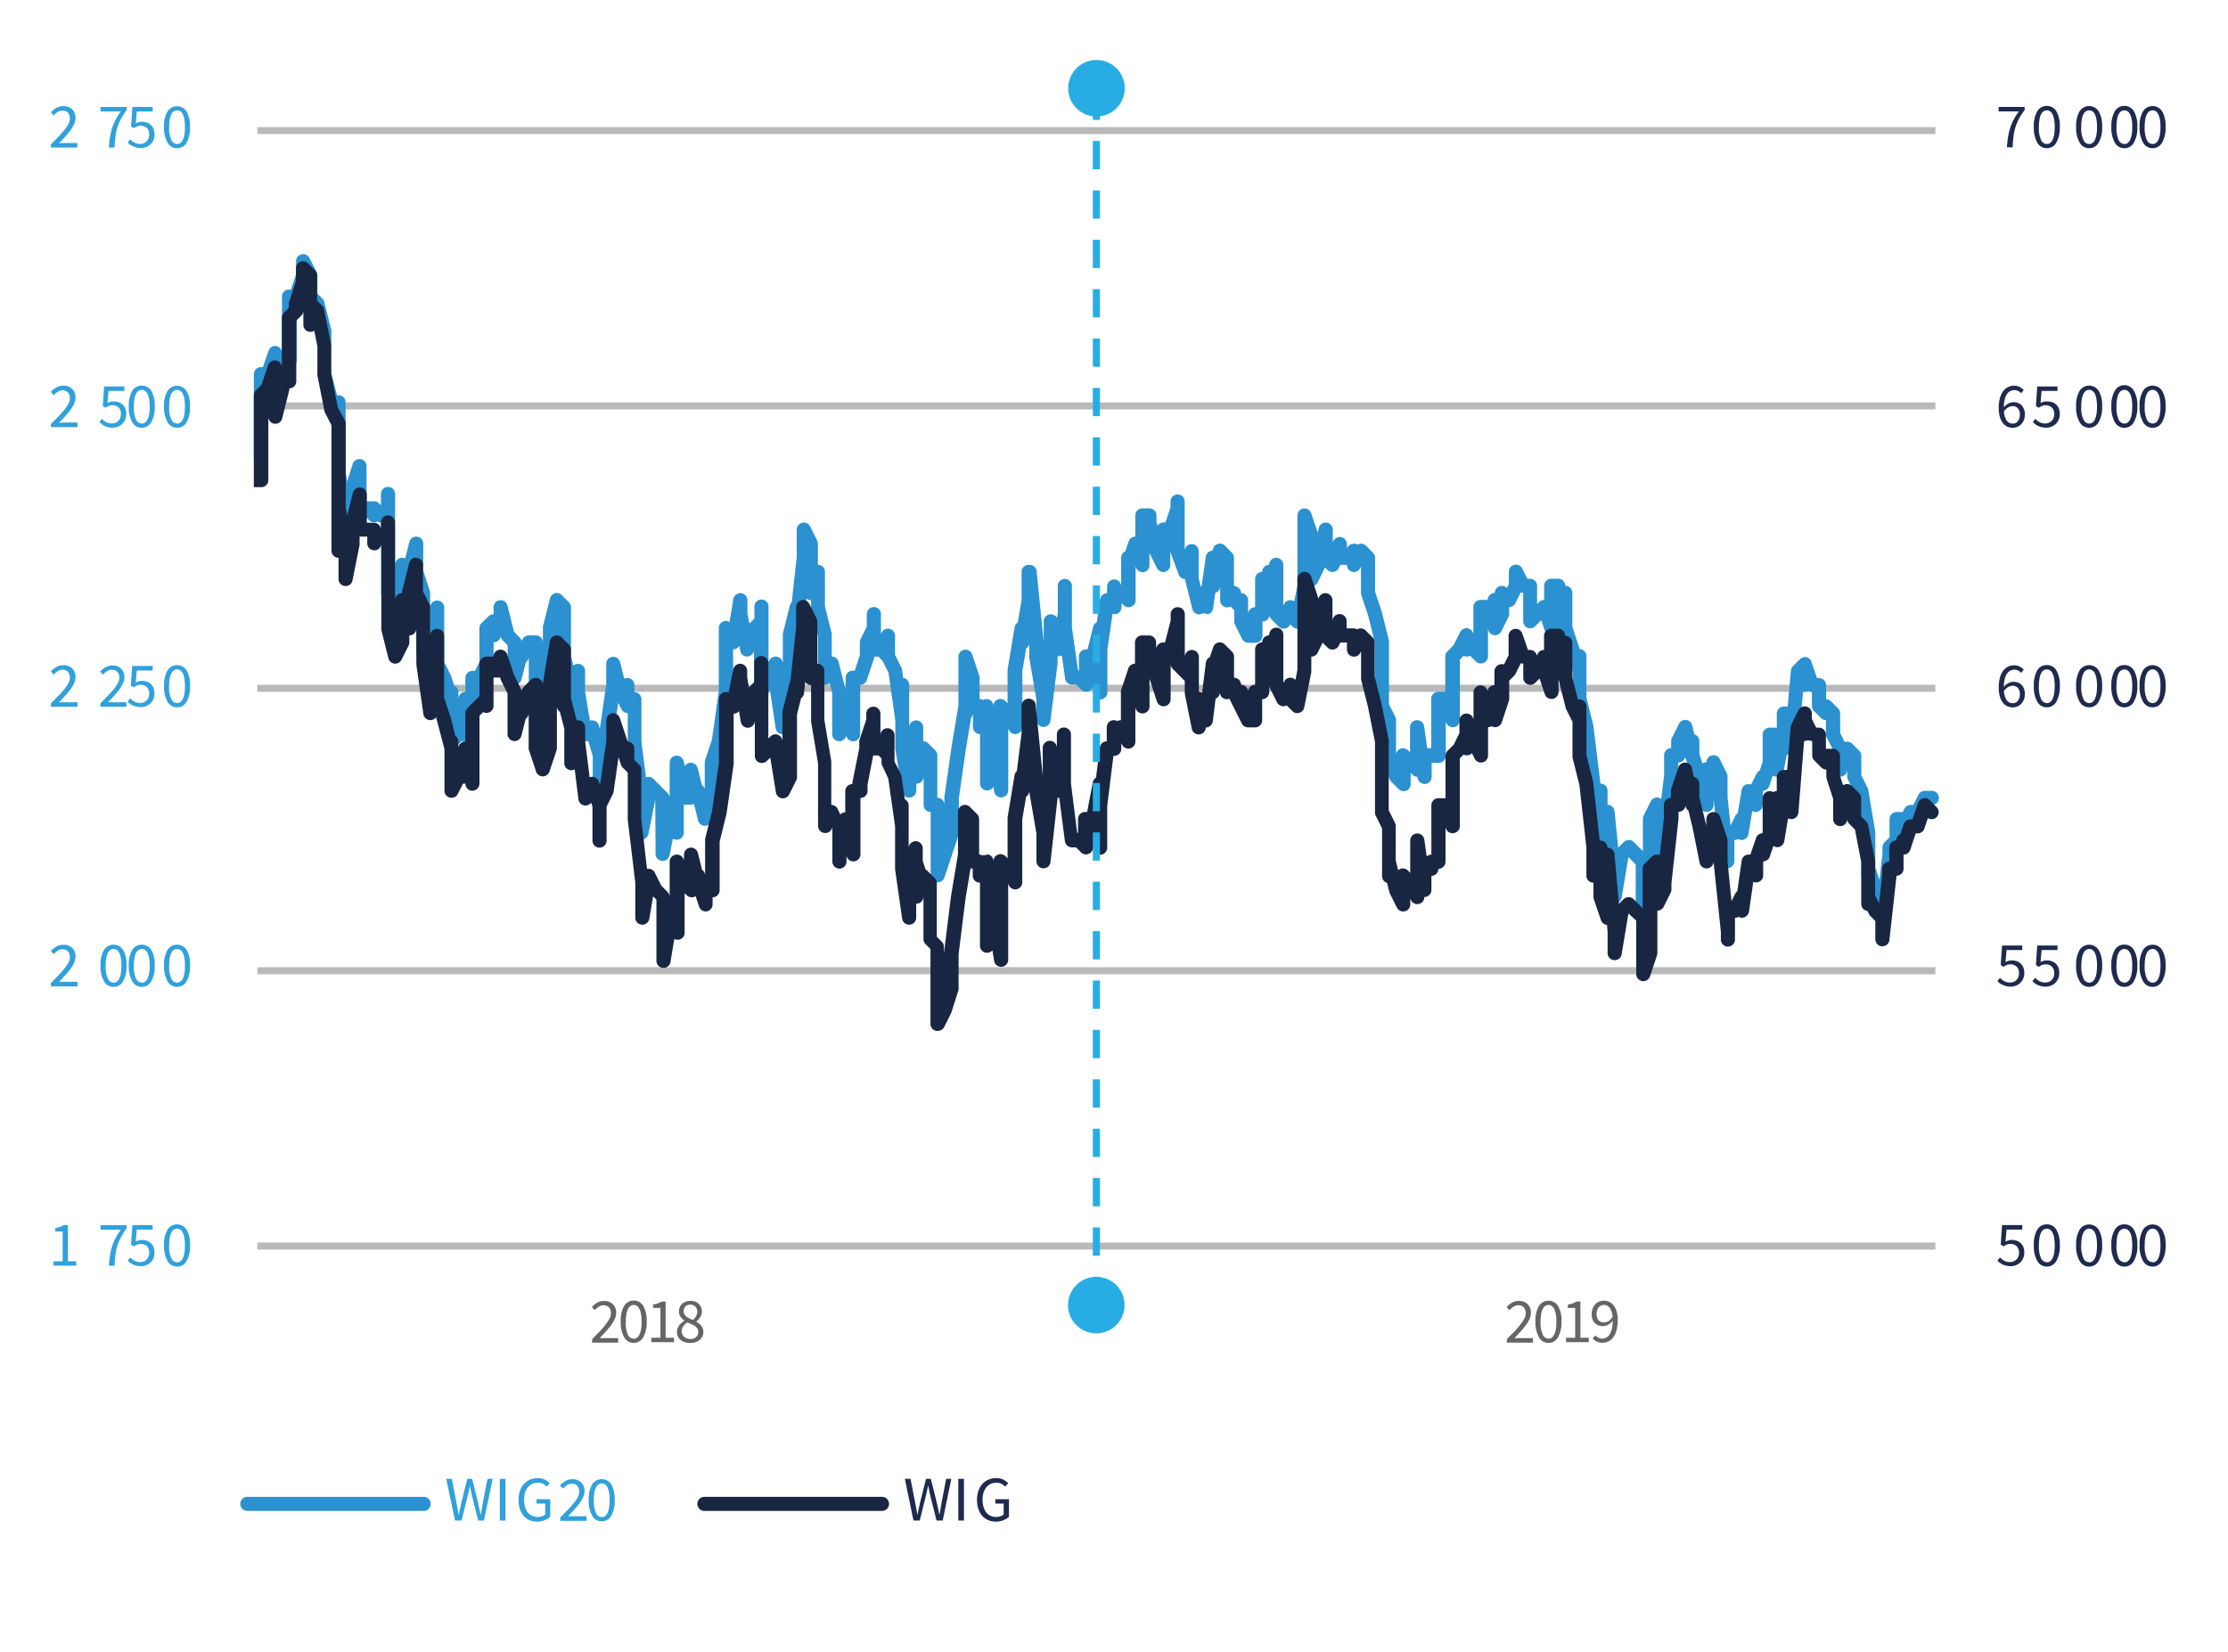 <svg xmlns="http://www.w3.org/2000/svg" xmlns:xlink="http://www.w3.org/1999/xlink" viewBox="0 0 393.96 292.19"><defs><style>.cls-1{fill:none;}.cls-2{clip-path:url(#clip-path);}.cls-3{fill:#fff;}.cls-4{opacity:0.5;}.cls-5{fill:#737373;}.cls-6{clip-path:url(#clip-path-3);}.cls-7{fill:#2b91d0;}.cls-8{fill:#182642;}.cls-9{fill:#1e2a4e;}.cls-10{fill:#30a1db;}.cls-11{fill:#656564;}.cls-12,.cls-13{fill:#27ade4;}.cls-13{fill-rule:evenodd;}</style><clipPath id="clip-path" transform="translate(0 0)"><rect class="cls-1" width="390" height="280.1"/></clipPath><clipPath id="clip-path-3" transform="translate(0 0)"><rect class="cls-1" x="44.88" y="22.48" width="297.96" height="198.54"/></clipPath></defs><g id="Livello_2" data-name="Livello 2"><g id="Livello_1-2" data-name="Livello 1"><g class="cls-2"><g class="cls-2"><rect class="cls-3" width="393.96" height="292.19"/><rect class="cls-3" x="44.88" y="22.48" width="296.72" height="198.54"/></g><g class="cls-4"><path class="cls-5" d="M342.22,221H45.5v-1.25H342.22Zm0-48.7H45.5v-1.25H342.22Zm0-49.95H45.5v-1.25H342.22Zm0-49.95H45.5V71.17H342.22Zm0-48.69H45.5V22.48H342.22Z" transform="translate(0 0)"/></g><g class="cls-6"><path class="cls-7" d="M332.87,163.57h-.07a1.24,1.24,0,0,1-1.18-1.24V159.1l-.88-.89a1.15,1.15,0,0,1-.3-.48l-.59-1.76a1.26,1.26,0,0,1-.72-1.13v-7.39l-1.2-7.21-1.16-2.33a1.19,1.19,0,0,1-.14-.56v-1.17a1.23,1.23,0,0,1-1.24,1.17,1.25,1.25,0,0,1-1.25-1.24v-3.46L323,130.42a1.19,1.19,0,0,1-.14-.56v-2.5A1.24,1.24,0,0,1,322,127l-1.24-1.25a1.23,1.23,0,0,1-.37-.88v-2.5a1.2,1.2,0,0,1-.62-.17,1.26,1.26,0,0,1-.95.12l-.93,10.15a1.23,1.23,0,0,1-1.92.93l-.59,2.95a1.24,1.24,0,0,1-1.34,1,1.23,1.23,0,0,1-.57-.21l-.62,1.86a1.25,1.25,0,0,1-1,.84l-.15.3v2.21a1.24,1.24,0,0,1-1,1.21,1.16,1.16,0,0,1-.86-.11l-.68,4.1a1.27,1.27,0,0,1-1.34,1,1.33,1.33,0,0,1-.52-.17,1.2,1.2,0,0,1-.62.17v3.75a1.24,1.24,0,0,1-1.18,1.24,1.29,1.29,0,0,1-1.31-1.1L303,141.24v-1.1h0v2.21a1.25,1.25,0,0,1-1.1,1.24,1.28,1.28,0,0,1-1.36-.94l-1.25-5L298,134l0-.1h0l0-.17a1.25,1.25,0,0,1-1.24,1.12v2.49l-1.26,10.15v2.34a1.25,1.25,0,0,1-.36.88L293.86,152a1.25,1.25,0,0,1-.88.37v5a1.34,1.34,0,0,1-.07.4l-1.24,3.74a1.25,1.25,0,0,1-2.44-.39v-8.23L288,151.61l-.08.08-1.18,7.1a1.28,1.28,0,0,1-1.34,1,1.26,1.26,0,0,1-1.14-1.25v-2.5l-.51-5.1a1.26,1.26,0,0,1-.68-.75l-1.24-3.74a1.34,1.34,0,0,1-.07-.4v-1.24l-.19,0a1.25,1.25,0,0,1-1.05-1.23v-5l-1.24-9.83-1.22-4.85a1.54,1.54,0,0,1,0-.3v-4.79l-2.43-7.3a2.14,2.14,0,0,1-.06-.35,1.25,1.25,0,0,1-2.43.35l-.61-1.83-1.06,1.06a1.24,1.24,0,0,1-2.13-.88v-5a1.32,1.32,0,0,1-.44-.08l-.94,1.88a1.23,1.23,0,0,1-1.11.69v1.25a1.19,1.19,0,0,1-.14.56l-1.24,2.5a1.25,1.25,0,0,1-2.36-.49v4.93a1.26,1.26,0,0,1-2.14.88l-1-1a1.27,1.27,0,0,1-1.17,0l-.66.66v10.72a1.25,1.25,0,0,1-2.37.56l-.12-.26v6a1.25,1.25,0,0,1-1.25,1.25h-1.25v2.49a1.25,1.25,0,0,1-1.16,1.25,1.26,1.26,0,0,1-1.32-1.07l0-.18a1.26,1.26,0,0,1-.87-.36l-.36-.37v2a1.24,1.24,0,0,1-2.13.88L246,138.24a1.38,1.38,0,0,1-.3-.49l-.13-.4a1.24,1.24,0,0,1-1.18-1.24v-8.45l-1.11-2.24a1.17,1.17,0,0,1-.13-.55V113.78l-1.21-4.84-1.22-3.66a1,1,0,0,1-.07-.39v-4.7l-.13.26a1.24,1.24,0,0,1-2.36-.56H237l-.28.56a1.24,1.24,0,0,1-2,.33l-.44-.45a.61.61,0,0,1-.05.12L233,103a1.24,1.24,0,0,1-1.11.69h0a1,1,0,0,1,0,.24l-1.24,6.25a1.24,1.24,0,0,1-2.11.63l-.44-.43,0,.11a1.23,1.23,0,0,1-.92.67,1.21,1.21,0,0,1-1.08-.35l-1.25-1.24a1.26,1.26,0,0,1-.36-.84,1.25,1.25,0,0,1-1.25,1.2v2.5a1.25,1.25,0,0,1-1.25,1.25h-1.24a1.25,1.25,0,0,1-1.12-.69l-1.25-2.5a1.32,1.32,0,0,1-.13-.56v-2l-.66-.66a1.26,1.26,0,0,1-1.06.05,1.24,1.24,0,0,1-.77-1.15v-2.43a1.25,1.25,0,0,1-.87,1.12l-.39,2.73a1.26,1.26,0,0,1-1,1.06,1.39,1.39,0,0,0-1.3,0,1.26,1.26,0,0,1-1.36-.93l-1.25-5a1.54,1.54,0,0,1,0-.3h0a1.25,1.25,0,0,1-1.18-.85L207,97.79a1.14,1.14,0,0,1-.07-.32v2.42a1.24,1.24,0,0,1-2.36.56L203.34,98a1.06,1.06,0,0,1-.09-.25l0-.14v2.33a1.25,1.25,0,0,1-1,1.24,1.26,1.26,0,0,1-1.39-.84l-.06-.19v6a1.25,1.25,0,0,1-2.13.88l-.36-.36v.73a1.26,1.26,0,0,1-.77,1.15,1.29,1.29,0,0,1-.82,0l-.91,6.38v7.4a1.25,1.25,0,1,1-2.49,0v-1.18a1.25,1.25,0,0,1-.77,1.08,1.23,1.23,0,0,1-1.36-.27l-.88-.88h-.73a1.26,1.26,0,0,1-1.24-1.07l-.58-4.12a1.25,1.25,0,0,1-.6.19H187v1.25l-1.26,10.14a1.23,1.23,0,0,1-1.32,1.09,1.26,1.26,0,0,1-1.17-1.25v-3.64L182,116.33a1.34,1.34,0,0,1,0-.2v-2.39l0,.09a1.28,1.28,0,0,1-.55.85l-.68,4v9.88a1.24,1.24,0,0,1-2.36.56l-.13-.26v10.94a1.25,1.25,0,0,1-2.47.25l-.18-.89a1.25,1.25,0,0,1-2.34-.61v-8.74a.68.68,0,0,1-.2,0,1.24,1.24,0,0,1-1.05-1.23v-2.42a1.13,1.13,0,0,1-.33.77l-.93,5.6-1.23,8.63v6.15a1.34,1.34,0,0,1-.06.4l-2.5,7.49a1.25,1.25,0,0,1-2.43-.39V143.6a1.24,1.24,0,0,1-1.24-1.25v-4.93a1.26,1.26,0,0,1-1,1.15,1.43,1.43,0,0,1-.29,0v1.25a1.25,1.25,0,0,1-2.48.21l-1.24-7.5a1.23,1.23,0,0,1,0-.2v-4.91L157.12,119l-1.06-2.13-.74-.74h-.73a1.32,1.32,0,0,1-.06.39l-1.25,3.75a1.25,1.25,0,0,1-1.18.85v8.74a1.25,1.25,0,0,1-2.46.3l0-.16a1.25,1.25,0,0,1-2.49-.14v-7.34l-.43-1.71a1.21,1.21,0,0,1-1.1.28,1.25,1.25,0,0,1-1-1.22v-7.34l-1.21-4.84a1,1,0,0,1,0-.3v-1.25l-.2,0a1.23,1.23,0,0,1-.59-.27l-.46,4.17a1.28,1.28,0,0,1-.88,1.06l-.36,1.45v12.34a1.07,1.07,0,0,1-.07.39L139.57,129a1.25,1.25,0,0,1-2.42-.22l-1-6.72-.43.86a1.24,1.24,0,0,1-1.4.65,1.23,1.23,0,0,1-1-1.21v-7.19l-.13.26a1.27,1.27,0,0,1-1.29.67,1.24,1.24,0,0,1-1-1l-.18-.89a1.25,1.25,0,0,1-.91.63l-.18,0v7.49c0,.06,0,.12,0,.18l-1.25,8.74a1.6,1.6,0,0,1-.05.21l-1.18,3.56v7.29a1.26,1.26,0,0,1-.77,1.15,1.18,1.18,0,0,1-.48.1v1.25a1.25,1.25,0,0,1-2.46.3l-.73-2.93a1.27,1.27,0,0,1-.55.13h-1.25v5a1.25,1.25,0,0,1-1.93,1l-.58,2.94a1.26,1.26,0,0,1-1.35,1,1.25,1.25,0,0,1-1.13-1.24l-.06-9.54-1.2,6a1.25,1.25,0,0,1-2.48-.25V141.1L111,131.26v-5.15h0a1.25,1.25,0,0,1-1.12-.69l-.57-1.13-.82,5.75a1,1,0,0,1,0,.22l-1.18,3.55v6a1.25,1.25,0,0,1-2.5,0v-6.09L104,131a1.37,1.37,0,0,1-.45.13,1.25,1.25,0,0,1-1.33-1l-.5-3a1.24,1.24,0,0,1-2-1v-4.85l-1.21-4.84a1.85,1.85,0,0,1,0-.23v8.67a1.32,1.32,0,0,1-.06.39L97.18,129a1.25,1.25,0,0,1-2.37,0l-1.24-3.75a1.07,1.07,0,0,1-.07-.39v-8.45l-.13.26a1.28,1.28,0,0,1-.39.47l-.76,3a1.24,1.24,0,0,1-1.36.94,1.25,1.25,0,0,1-1.1-1.24v-5.72l-.88-.89a1.29,1.29,0,0,1-.33-.58v-.05l-.15.31a1.25,1.25,0,0,1-1.12.69v3.75a1.17,1.17,0,0,1-.13.55l-1.25,2.5a1.25,1.25,0,0,1-1.11.69v10a1.25,1.25,0,0,1-2.48.2l0-.2h-.72l-.88.88a1.23,1.23,0,0,1-1.36.27,1.24,1.24,0,0,1-.77-1.15v-7.29l-.89-2.69-.39,1.54a1.19,1.19,0,0,1-1.26,1,1.26,1.26,0,0,1-1.18-1.05l-1.25-7.49a1.23,1.23,0,0,1,0-.2v-7.42a1.24,1.24,0,0,1-2.14.79l-.48.94a1.22,1.22,0,0,1-1.2.69,1.25,1.25,0,0,1-1.1-.85l-1.24-3.75a1,1,0,0,1-.07-.39V92.4a1.23,1.23,0,0,1-.62-.17,1.3,1.3,0,0,1-1.79-.64l-.44.44a1.25,1.25,0,0,1-1.36.28l-.11,0-.68,4.09a1.26,1.26,0,0,1-1.33,1,1.24,1.24,0,0,1-1.15-1.24l0-5a1.25,1.25,0,0,1-1.23-1.25V72.42a1.25,1.25,0,0,1-1.21-.94l-1.24-5a1,1,0,0,1,0-.3V58.84l-.69-2.78a1.31,1.31,0,0,1-.55.13,1.25,1.25,0,0,1-1.25-1.25V53.76a1.28,1.28,0,0,1-.77,1.09,1.32,1.32,0,0,1-.48.09v8.74a1.25,1.25,0,0,1-.36.88l-1,1-1.17,4.66a1.24,1.24,0,0,1-1.36.93A1.23,1.23,0,0,1,47.38,70v9.93a1.25,1.25,0,0,1-1.25,1.25H44.88a1.25,1.25,0,1,1,0-2.49V66.18a1.25,1.25,0,0,1,1.25-1.25h.35l1-2.89a1.24,1.24,0,0,1,1.38-.84,1.26,1.26,0,0,1,1,1.16V52.44a1.25,1.25,0,0,1,1.58-1.2l.91-2.74V46.2a1.25,1.25,0,0,1,2.37-.56L56,48.14a1.21,1.21,0,0,1,.13.56v3.23l.89.88a1.28,1.28,0,0,1,.32.58l1.25,5a1.45,1.45,0,0,1,0,.3V66l1,3.9h.27a1.25,1.25,0,0,1,1.25,1.24V83.56l.27,1.59,1-3.13a1.25,1.25,0,0,1,2.43.39v6.25h1.3A1.21,1.21,0,0,1,67,89l.36.36v-2a1.25,1.25,0,0,1,2.5,0V99.82A1.25,1.25,0,0,1,71,98.65a1.28,1.28,0,0,1,.65.12l.74-2.92a1.24,1.24,0,0,1,1.36-.94,1.25,1.25,0,0,1,1.09,1.24v4.79L76,104.5a1.23,1.23,0,0,1,.06.39v2.43a1.25,1.25,0,0,1,2.49.07v9.69l1.12,2.24a.77.77,0,0,1,.07.16l.58,1.76a1.24,1.24,0,0,1,.73,1.13v1.18a1.24,1.24,0,0,1,1.14-1.17h.1v-2.5a1.24,1.24,0,0,1,1.25-1.24H84l.77-1.55v-6a1.25,1.25,0,0,1,.36-.88L86.39,109a1.22,1.22,0,0,1,.88-.36v-1.25a1.25,1.25,0,0,1,2.46-.31l1.16,4.66,1,1a1.18,1.18,0,0,1,.34.63l.16-.31a1.25,1.25,0,0,1,1.11-.69h1.25A1.25,1.25,0,0,1,96,113.56v-2.43a1.53,1.53,0,0,1,0-.3l1.25-5a1.24,1.24,0,0,1,2.09-.58l1.25,1.24a1.3,1.3,0,0,1,.37.89V116l.42,1.71a1.28,1.28,0,0,1,.92-.3,1.24,1.24,0,0,1,1.15,1.24v3.65l.85,5.1h.39a1.25,1.25,0,0,1,1.22.94l.15.62,1.13-7.9v-3.65a1.24,1.24,0,0,1,1.09-1.24,1.26,1.26,0,0,1,1.37.93l.73,2.93a1.25,1.25,0,0,1,1.8,1.12v1.25a1.25,1.25,0,0,1,1.24,1.25v7.49l.8,6.33a1.24,1.24,0,0,1,1.33.28l2.49,2.5a1.27,1.27,0,0,1,.37.81v-6.17a1.25,1.25,0,0,1,1.09-1.24,1.27,1.27,0,0,1,1.37.93l.22.9a1.22,1.22,0,0,1,.91-.58,1.26,1.26,0,0,1,1.36.93l.75,3a1.28,1.28,0,0,1,.5.72l0,.14v-4.83a1.34,1.34,0,0,1,.06-.4l1.21-3.64,1.22-8.54V111.13A1.25,1.25,0,0,1,129,110l.68-4.1a1.28,1.28,0,0,1,1.34-1,1.26,1.26,0,0,1,1.14,1.25v2.37l.35,1.75h0l.89-.88v-2a1.25,1.25,0,1,1,2.49,0v9.69l.13-.26a1.23,1.23,0,0,1,1.4-.66,1.25,1.25,0,0,1,1,1.14v-4.92a1,1,0,0,1,0-.3l1.25-5a1.21,1.21,0,0,1,.33-.58l.88-8V93.65a1.25,1.25,0,0,1,2.36-.56l1.25,2.5a1.32,1.32,0,0,1,.13.56V99.9h.2a1.25,1.25,0,0,1,1.05,1.23v6.09l1.2,4.85a1,1,0,0,1,0,.3v3.75h.14a1.24,1.24,0,0,1,1.07.93l1.25,5a.85.85,0,0,1,0,.23v-2.43a1.24,1.24,0,0,1,1.25-1.24h.35l.9-2.71v-2.29a1.24,1.24,0,0,1,.13-.56l1.11-2.23v-2.21a1.25,1.25,0,0,1,2.5,0v3.68a1.25,1.25,0,0,1,2.49.07v3.45l1.12,2.24a1.29,1.29,0,0,1,.12.38l.2,1.44a1.25,1.25,0,0,1,1.06,1.23v7.42a1.25,1.25,0,0,1,2.49.07v2.5a1.25,1.25,0,0,1,.88.37l1.25,1.25a1.25,1.25,0,0,1,.36.88v7.49a1.25,1.25,0,0,1,1.25,1.18V141.1a1.09,1.09,0,0,1,0-.18l1.25-8.74,1.23-7.42v-8.63a1.25,1.25,0,0,1,2.43-.4l1.25,3.75a1.32,1.32,0,0,1,.06.39v3.75a1.18,1.18,0,0,1,.62.17,1.26,1.26,0,0,1,.83-.15,1.23,1.23,0,0,1,1,1.18,1.24,1.24,0,0,1,2.13-.83l.37.36v-5.73a1.34,1.34,0,0,1,0-.2l1.25-7.49a1.26,1.26,0,0,1,.56-.85l.67-4v-4.89A1.24,1.24,0,0,1,182,99.9a1.23,1.23,0,0,1,1.3,1.12l1.25,12.49v-3.63a1.25,1.25,0,0,1,2.34-.6l.15-.77v-4.87a1.25,1.25,0,1,1,2.5,0V111l1.08,7.59h.16v-2.5a1.25,1.25,0,0,1,1.25-1.25h.27l1-4a1.3,1.3,0,0,1,.65-.81l.58-4.06a1.23,1.23,0,0,1,.84-1,1.32,1.32,0,0,1,.39-.06v-1.25a1.25,1.25,0,0,1,2.49-.07V98.65a1.25,1.25,0,0,1,.73-1.14l.59-1.76a1.23,1.23,0,0,1,1.18-.85V91.15A1.24,1.24,0,0,1,202,89.91h1.24a1.24,1.24,0,0,1,1.25,1.24v1.1l.19.74a1.25,1.25,0,0,1,1.06-.59h.34l.9-2.7v-1a1.25,1.25,0,0,1,2.5,0v8.56a1.25,1.25,0,0,1,2.48.18v4.84l.36,1.46.14,0,.76-5.28a1.24,1.24,0,0,1,1.16-1.07l.14-.4a1.23,1.23,0,0,1,.89-.82,1.26,1.26,0,0,1,1.17.33l1.25,1.25a1.29,1.29,0,0,1,.36.89v5a1.15,1.15,0,0,1,.48.1,1.23,1.23,0,0,1,.77,1.15h0a1.25,1.25,0,0,1,1.25,1.25v2.42a1.24,1.24,0,0,1,1.24-1.17v-5a1.25,1.25,0,0,1,1.25-1.25h0a1.24,1.24,0,0,1,1.24-1.24h0a1.25,1.25,0,0,1,2.5,0v7.2l.13-.26a1.24,1.24,0,0,1,1.4-.66,1.31,1.31,0,0,1,.4.17l.56-2.82V91.15a1.25,1.25,0,0,1,2.43-.39L233,94.18l.21-.83a1.25,1.25,0,0,1,2.46.3v2.43a1.25,1.25,0,0,1,2.49.07v.73l.36-.37a1.27,1.27,0,0,1,1.36-.27l.15.08a1.06,1.06,0,0,1,.42-.15,1.25,1.25,0,0,1,1.09.34l1.24,1.25a1.26,1.26,0,0,1,.37.89v6l1.18,3.55,1.27,5.09a1,1,0,0,1,0,.3v10.94l1.12,2.24a1.31,1.31,0,0,1,.13.55v6.08a1.25,1.25,0,0,1,2.12-.71l.36.36v-4.48a1.25,1.25,0,0,1,2.48-.17l.56,3.92h.7v-8.74a1.25,1.25,0,0,1,1.25-1.25h1.24v-6.24a1.22,1.22,0,0,1,.37-.88l1.1-1.11,1.15-2.3.06-.1h0a1.39,1.39,0,0,1,.27-.32h0a1.2,1.2,0,0,1,.42-.22h0a1.2,1.2,0,0,1,.36-.06h0a1.15,1.15,0,0,1,.37.06,1.39,1.39,0,0,1,.4.21,1.32,1.32,0,0,1,.29.33h0l.06.1.12.24v-4.69a1.25,1.25,0,0,1,1.25-1.25H263l.13-.4a1.25,1.25,0,0,1,1.18-.85h0a1.25,1.25,0,0,1,2.15-.86l.34-.68v-2.21a1.25,1.25,0,0,1,2.37-.55l.9,1.8h.47a1.25,1.25,0,0,1,1.25,1.25v3.23l.36-.37a1.29,1.29,0,0,1,.89-.36v-2.5a1.25,1.25,0,0,1,1.24-1.25h1.25a1.25,1.25,0,0,1,1.25,1.25h0a1.25,1.25,0,0,1,1.25,1.25v6l1.31,3.95a1.25,1.25,0,0,1,1.18,1.25v7.34l1.21,4.84L283,138.6h0l.2,0a1.25,1.25,0,0,1,1.05,1.23v2.5a1.24,1.24,0,0,1,1.24,1.12l.64,6.46,1-1a1.27,1.27,0,0,1,1.76,0l1.61,1.61v-5.72a1.32,1.32,0,0,1,.13-.56l1.25-2.5a1.24,1.24,0,0,1,1.4-.66,1.3,1.3,0,0,1,.46.22l.51-4.15v-3.59a1.25,1.25,0,0,1,1.25-1.25v-1.25a1.24,1.24,0,0,1,.13-.56l1.25-2.49a1.25,1.25,0,0,1,1.25-.69,1.24,1.24,0,0,1,1.07.94l.4,1.61a1.24,1.24,0,0,1,.89,1.19v2.3l.55,1.66a1.2,1.2,0,0,1,.69-.21h0a1.25,1.25,0,0,1,2.37-.56l1.24,2.5a1.17,1.17,0,0,1,.13.55v3.75L306,146l.83-1.67a1.17,1.17,0,0,1,.44-.49l.69-4.15a1.24,1.24,0,0,1,1.05-1,1.19,1.19,0,0,1,.62.06l.94-1.88a1.27,1.27,0,0,1,.59-.58l.52-1.57v-4.79a1.25,1.25,0,0,1,1.25-1.25h1.25v-2.49a1.25,1.25,0,0,1,1.25-1.25h.67l.58-6.36a1.21,1.21,0,0,1,.36-.77l1.24-1.24a1.32,1.32,0,0,1,.69-.36h0a1.19,1.19,0,0,1,.75.13l.2.13h0a1.21,1.21,0,0,1,.37.49h0l0,.08,1,2.88h.35a1.25,1.25,0,0,1,1.25,1.25v2.5a1.25,1.25,0,0,1,.88.37l1.25,1.24a1.29,1.29,0,0,1,.36.89v3.45l.81,1.62a1.29,1.29,0,0,1,1.32.29l1.25,1.25a1.25,1.25,0,0,1,.36.88v3.45l1.12,2.23a1.37,1.37,0,0,1,.11.36l1.25,7.49a1.34,1.34,0,0,1,0,.2v6l.74,2.22.52-4.65v-1.11a1.25,1.25,0,0,1,.36-.88l.89-.88v-3.23a1.25,1.25,0,0,1,1.24-1.25h1.1l.28-.56a1.25,1.25,0,0,1,1.12-.69h.47l.9-1.81a1.26,1.26,0,0,1,1.12-.69h1.25a1.25,1.25,0,0,1,0,2.5h-.48l-.9,1.81a1.25,1.25,0,0,1-1.12.69h-.47l-.9,1.8a1.25,1.25,0,0,1-1.12.69v1.25a1.25,1.25,0,0,1-.36.88l-.89.89v.73l-1.25,11.38A1.24,1.24,0,0,1,332.87,163.57Z" transform="translate(0 0)"/><path class="cls-8" d="M165.81,182.31a.9.9,0,0,1-.28,0,1.24,1.24,0,0,1-1-1.21V167.84l-.88-.88a1.29,1.29,0,0,1-.36-.89v-7.42a1.26,1.26,0,0,1-1,1.15,1.43,1.43,0,0,1-.29,0v2.5a1.24,1.24,0,0,1-1.16,1.24,1.26,1.26,0,0,1-1.32-1.07l-1.25-8.74s0-.11,0-.17v-7.41l-1.2-8.45L156,135.41a1.17,1.17,0,0,1-.13-.55v-.74l-.52-.51h-.73l-.22,0-1,5.14v1.12a1.25,1.25,0,0,1-1.25,1.25v10a1.25,1.25,0,0,1-2.47.24l0-.11v1.12a1.25,1.25,0,1,1-2.5,0v-6l-.13.26a1.23,1.23,0,0,1-1.4.66,1.25,1.25,0,0,1-1-1.21V135l-1.23-7.39a1.5,1.5,0,0,1,0-.2v-6.25a1.36,1.36,0,0,1-.48-.09,1.28,1.28,0,0,1-.56-.47l-.21,2a1.24,1.24,0,0,1-.52.88l-.72,2.88v11.08a1.32,1.32,0,0,1-.13.56l-1.25,2.5a1.25,1.25,0,0,1-2.35-.35l-1-6.17-.6.6a1.25,1.25,0,0,1-2.13-.88v-6.17a1.25,1.25,0,0,1-2.48.13l-.31-1.89a1.28,1.28,0,0,1-.59.38,1.13,1.13,0,0,1-.36.06v8.74c0,.06,0,.11,0,.17l-1.25,8.74-1.23,5v8.58a1.27,1.27,0,0,1-.77,1.16,1.36,1.36,0,0,1-.48.09v1.25a1.25,1.25,0,0,1-1,1.23,1.24,1.24,0,0,1-1.38-.84l-.62-1.85-.21.12a1.27,1.27,0,0,1-1.37-.28l-.36-.36v7a1.25,1.25,0,0,1-1.83,1.1l-.68,4.09a1.25,1.25,0,0,1-2.48-.2V159.1l-.59-.59-.67,4a1.25,1.25,0,0,1-2.48-.2v-6.25L111,145v-8.36l-.87-.87a1.3,1.3,0,0,1-.32-.5l-.44-1.34-.88,6.12a1.29,1.29,0,0,1-.12.38l-1.11,2.23v6a1.25,1.25,0,0,1-2.5,0v-6l-.23-.71a1.29,1.29,0,0,1-.93.51,1.26,1.26,0,0,1-1.32-1.09l-.66-5.31a1.27,1.27,0,0,1-.72.15,1.24,1.24,0,0,1-1.12-1.24v-6.09L99,125.89a1.27,1.27,0,0,1-.53-1v7.42a1.27,1.27,0,0,1-.06.39l-1.25,3.75a1.25,1.25,0,0,1-2.37,0l-1.24-3.75a1,1,0,0,1-.07-.39v-6l-.06.19a1.21,1.21,0,0,1-.46.62l-.76,3a1.25,1.25,0,0,1-2.46-.3v-7.2l-1.11-2.23a1.11,1.11,0,0,1-.07-.16l-.13-.4H87.27v5a1.24,1.24,0,0,1-1.83,1.1l-.66.66v12a1.27,1.27,0,0,1-1.13,1.25,1.24,1.24,0,0,1-1.34-1l0-.25h-.45l-.9,1.81a1.25,1.25,0,0,1-2.37-.56v-7.34l-1.48-5.66a1.25,1.25,0,0,1-2.25-.56l-1.24-8.74a1.11,1.11,0,0,1,0-.17V111.2a1.24,1.24,0,0,1-1.09,1.17h-.15v1.25a1.24,1.24,0,0,1-.13.56l-1.25,2.49a1.25,1.25,0,0,1-1.25.69,1.24,1.24,0,0,1-1.07-.94l-1.25-5a1,1,0,0,1,0-.3V96.22a1.25,1.25,0,0,1-2.49-.07V94.9H63.58v1.25a1,1,0,0,1,0,.24l-1.25,6.25a1.23,1.23,0,0,1-1.34,1,1.25,1.25,0,0,1-1.13-1.24V98.64a1.24,1.24,0,0,1-1.25-1.24V75.21L57.48,73a1.15,1.15,0,0,1-.11-.31l-1.24-6.25a1,1,0,0,1,0-.24V61.31l-.56-2.83a1.24,1.24,0,0,1-1.93-1V55a1.26,1.26,0,0,1-.36.81l-.89.89V67.43a1.24,1.24,0,0,1-1.24,1.25h0a1.54,1.54,0,0,1,0,.3l-1.25,5a1.24,1.24,0,0,1-2.45-.24V84.91a1.25,1.25,0,0,1-1.25,1.25H44.88a1.25,1.25,0,1,1,0-2.5V69.93a1.24,1.24,0,0,1,.37-.89l1-1,1.16-3.46a1.25,1.25,0,0,1,2.43.32V56.19a1.25,1.25,0,0,1,.36-.88l.88-.88v-.74a1.34,1.34,0,0,1,.07-.39l1.18-3.56V47.45a1.26,1.26,0,0,1,.77-1.15,1.23,1.23,0,0,1,1.36.27l1.25,1.25a1.25,1.25,0,0,1,.36.88v4.48l.89.88a1.29,1.29,0,0,1,.34.64l1.24,6.24a1,1,0,0,1,0,.25v4.87l1.19,6L61,74.36a1.24,1.24,0,0,1,.13.56V89.78l.27,1.37,1-4a1.25,1.25,0,0,1,2.46.3v5h1.25a1.24,1.24,0,0,1,1.24,1.18V92.4a1.25,1.25,0,0,1,2.5,0v13.67a1.24,1.24,0,0,1,1.09-1.17h.15a1,1,0,0,1,0-.3l1.25-5a1.24,1.24,0,0,1,2.45.3v4.7l1.12,2.24a1.18,1.18,0,0,1,.13.56v4.92a1.25,1.25,0,0,1,2.49.07v11L79.73,127l.78,3.12a1.25,1.25,0,0,1,.53,1v1.18a1.24,1.24,0,0,1,1.12-1.17h.12v-5a1.26,1.26,0,0,1,.37-.89l2.13-2.13v-5.72A1.25,1.25,0,0,1,86,116.13h1.25a1.25,1.25,0,0,1,2.43-.4l1.22,3.66,1.21,2.42a1.27,1.27,0,0,1,.12.39l.07-.22a1.18,1.18,0,0,1,.3-.49l1.25-1.25a1.25,1.25,0,0,1,2.13.83s0-.1,0-.15l1.25-7.49a1.24,1.24,0,0,1,2.11-.68l1.25,1.25a1.26,1.26,0,0,1,.37.88v8.59l1,3.92a1.59,1.59,0,0,1,.38,0,1.26,1.26,0,0,1,1.13,1.24v2.5l.79,6.33a1.25,1.25,0,0,1,.74-.05,1.26,1.26,0,0,1,.9.82l.2.6,1.11-7.79v-3.65a1.25,1.25,0,0,1,1-1.24,1.26,1.26,0,0,1,1.39.84l1.38,4.14a1.26,1.26,0,0,1,1.18,1.25v2l.88.88a1.29,1.29,0,0,1,.36.89v8.74l1,8.77a.76.76,0,0,1,.21,0,1.06,1.06,0,0,1,.31,0,1.2,1.2,0,0,1,.51.24h0a1.44,1.44,0,0,1,.27.28.91.91,0,0,1,.09.17l1.15,2.29,1.1,1.11a1.27,1.27,0,0,1,.37.81v-6.17a1.26,1.26,0,0,1,1-1.22,1.24,1.24,0,0,1,1.4.66l.13.26v-.95a1.25,1.25,0,0,1,2.46-.3l.75,3a1.21,1.21,0,0,1,.53,1v-6.18a1,1,0,0,1,0-.3l1.24-5,1.21-8.53V123.62a1.24,1.24,0,0,1,.77-1.15,1.23,1.23,0,0,1,.94,0l.81-4.08a1.28,1.28,0,0,1,1.35-1,1.25,1.25,0,0,1,1.12,1.24v1.15l.3,1.79.07-.07.88-.88v-3.23a1.25,1.25,0,1,1,2.49,0v13.21l.37-.36a1.24,1.24,0,0,1,2.12.81v-4.92a1.55,1.55,0,0,1,0-.31l1.25-5a1.13,1.13,0,0,1,.17-.39l1-9.44v-3.6a1.24,1.24,0,0,1,2.36-.56l1.25,2.5a1.31,1.31,0,0,1,.13.55v7.5a1.36,1.36,0,0,1,.48.09,1.26,1.26,0,0,1,.77,1.15v8.64l1.23,7.39a1.48,1.48,0,0,1,0,.21v7.49a1.25,1.25,0,0,1,1.12.69l.47,1,0,0a1.25,1.25,0,0,1,.88-.37v-3.75a1.25,1.25,0,0,1,1.25-1.25h0a1.94,1.94,0,0,1,0-.24l1.23-6.12v-1.13a1.27,1.27,0,0,1,.06-.39l1.18-3.56v-1a1.25,1.25,0,0,1,2.5,0v3.67a1.25,1.25,0,0,1,2.49.07v4.7l1.12,2.24a1.29,1.29,0,0,1,.12.38l.58,4.06a1.24,1.24,0,0,1,.68,1.11v7.42a1.25,1.25,0,0,1,2.49.07v2.3l.52,1.56a1.29,1.29,0,0,1,.36.25l1.25,1.25a1.27,1.27,0,0,1,.36.88v9.48l.89.88a1.25,1.25,0,0,1,.36.88v1.24l1.25-10.13,1.24-7.44V143.6a1.27,1.27,0,0,1,.77-1.16,1.25,1.25,0,0,1,1.36.28l1.25,1.25a1.25,1.25,0,0,1,.36.88v6.24a1.9,1.9,0,0,0,1.54,0,1.27,1.27,0,0,1,1,1.17,1.22,1.22,0,0,1,.77-1.1,1.23,1.23,0,0,1,1.36.27l.36.36v-7a.75.75,0,0,1,0-.21l1.24-7.49a1.32,1.32,0,0,1,.4-.73l.84-6.71v-4.84a1.25,1.25,0,0,1,1.19-1.25,1.22,1.22,0,0,1,1.3,1.12l1.25,12.49v-4.87a1.25,1.25,0,0,1,2.5-.07v-2.43a1.25,1.25,0,0,1,2.49,0v8.74l1.1,8.75h.15v-2.5A1.25,1.25,0,0,1,192,143.6h.23l1-5.24a1.28,1.28,0,0,1,.57-.82l.67-5.33a1.23,1.23,0,0,1,1.23-1.1v-2.5a1.24,1.24,0,0,1,1.25-1.24,1.27,1.27,0,0,1,.62.16,1.26,1.26,0,0,1,.63-.16v-5a1.27,1.27,0,0,1,.06-.39l1.25-3.75a1.24,1.24,0,0,1,1.18-.85v-3.75a1.25,1.25,0,0,1,1.25-1.25h1.24a1.25,1.25,0,0,1,1.25,1.25v1.12a1.24,1.24,0,0,1,1.24-1.12H206l1-3.9v-1.1a1.25,1.25,0,0,1,2.5,0v7.43a1.25,1.25,0,0,1,2.49.07l0,6.24a1.42,1.42,0,0,1,.57.15l.66-5.3a1.24,1.24,0,0,1,.71-1l.59-1.75a1.23,1.23,0,0,1,2.06-.49l1.25,1.25a1.26,1.26,0,0,1,.37.88v3.74a1.28,1.28,0,0,1,.47.1,1.24,1.24,0,0,1,.77,1.15h0a1.25,1.25,0,0,1,1.25,1.2,1.24,1.24,0,0,1,1.24-1.2v-6.24a1.25,1.25,0,0,1,1.25-1.25h0a1.25,1.25,0,0,1,1.25-1.25h0a1.25,1.25,0,1,1,2.49,0v8.45l.13-.27a1.25,1.25,0,0,1,1.41-.65,1.27,1.27,0,0,1,.61.34l.34-1.75V102.39a1.25,1.25,0,0,1,2.44-.39l1.24,3.74a1.38,1.38,0,0,1,.06.26l0-.16a1.25,1.25,0,0,1,2.46.3v3.67a1.25,1.25,0,0,1,2.5.07v1.25h1.24a1.18,1.18,0,0,1,.62.17,1.3,1.3,0,0,1,.43-.15,1.24,1.24,0,0,1,1.08.35l1.25,1.25a1.25,1.25,0,0,1,.36.88v6.09l1.21,4.85,1.26,6.3a1,1,0,0,1,0,.24V143.3l1.11,2.24a1.18,1.18,0,0,1,.13.56v6.08l.43,1.71a1.63,1.63,0,0,1,.34-.21A1.27,1.27,0,0,1,249,154l.36.37v-5.73a1.25,1.25,0,0,1,1.16-1.24,1.28,1.28,0,0,1,1.33,1.07l.42,3a1.23,1.23,0,0,1,.83-.32v-8.74a1.25,1.25,0,0,1,1.25-1.25h1.25v-7.49a1.25,1.25,0,0,1,.36-.88l1.1-1.11,1-2.05v-2.2a1.25,1.25,0,0,1,2.43-.4l.06.19v-4.79a1.25,1.25,0,0,1,2.49-.13l0-.17a1.26,1.26,0,0,1,1.21-.95v-2.5a1.3,1.3,0,0,1,1.69-1.17l.81-1.62v-3.45a1.25,1.25,0,0,1,2.43-.39l1,2.89h.35a1.25,1.25,0,0,1,1.22,1l.15-.31a1.26,1.26,0,0,1,1.12-.69v-2.5a1.25,1.25,0,0,1,1.25-1.25h1.24a1.25,1.25,0,0,1,1.25,1.25h0a1.18,1.18,0,0,1,.48.1,1.24,1.24,0,0,1,.77,1.15v6.09l1,3.93a1.28,1.28,0,0,1,1.51,1.22v8.59l1.21,4.84a.51.51,0,0,1,0,.17l1.13,10.13h.28a1.25,1.25,0,0,1,1.09,1.24h0a1.25,1.25,0,0,1,1.24,1.14l.8,8.79.82-.82a1.27,1.27,0,0,1,1.76,0l1.61,1.61v-7a1.22,1.22,0,0,1,.37-.88l1.25-1.25a1.23,1.23,0,0,1,1.36-.27l.05,0,.72-6.5v-2.36a1.25,1.25,0,0,1,1.25-1.25v-1.25a1,1,0,0,1,.07-.39l1.24-3.75a1.25,1.25,0,0,1,2.41.15l.3,1.53a1.24,1.24,0,0,1,1,1.21V141l1.24,5v-1.12a1.25,1.25,0,0,1,2.44-.4l1.24,3.75a1.34,1.34,0,0,1,.07.39v3.75l.7,7,.67-1.35a1.36,1.36,0,0,1,.36-.43l.77-5.43a1.24,1.24,0,0,1,1-1,1.18,1.18,0,0,1,.53,0l1-2.94a1.22,1.22,0,0,1,1.11-.85l.07-.21v-6a1.25,1.25,0,0,1,1.25-1.25,1.2,1.2,0,0,1,.62.17,1.23,1.23,0,0,1,.62-.17v-2.5a1.25,1.25,0,0,1,1.25-1.24H316l.63-7.6a1.17,1.17,0,0,1,.13-.45l1.24-2.5a1.25,1.25,0,0,1,2.37.56v.95l.77,1.55h.47a1.24,1.24,0,0,1,1.25,1.24v2.5h1.25a1.25,1.25,0,0,1,1.24,1.25v3.54l.56,1.66a1.32,1.32,0,0,1,.49-.19,1.24,1.24,0,0,1,1.08.35l1.25,1.25a1.25,1.25,0,0,1,.36.88v3.23l.89.88a1.33,1.33,0,0,1,.34.64l1.24,6.24a1.07,1.07,0,0,1,0,.25v5.95l.7,1.4.55-5v-1.11a1.25,1.25,0,0,1,1.25-1.25v-2.5a1.25,1.25,0,0,1,1.24-1.25h0a1.25,1.25,0,0,1,.73-1.13l.59-1.76a1.24,1.24,0,0,1,1.18-.85h.35l1-2.89a1.22,1.22,0,0,1,.9-.82,1.24,1.24,0,0,1,1.17.33l1.24,1.25a1.25,1.25,0,0,1-1.57,1.92l-.62,1.85a1.25,1.25,0,0,1-1.18.85h-.35l-.95,2.87a1.38,1.38,0,0,1-.14.3,1.41,1.41,0,0,1-.25.29,1.39,1.39,0,0,1-.63.28h-.18v2.5a1.24,1.24,0,0,1-1.24,1.25h0l-1.26,11.37a1.28,1.28,0,0,1-1.31,1.11,1.25,1.25,0,0,1-1.18-1.25v-3.23l-.88-.88a1.24,1.24,0,0,1-.23-.32l-.28-.57a1.25,1.25,0,0,1-1.1-1.24v-7.37L328,146.71l-1-1a1.24,1.24,0,0,1-.36-.83,1.25,1.25,0,0,1-2.5-.05V141.3L323,137.75a1.34,1.34,0,0,1-.06-.4V136.1a1.22,1.22,0,0,1-.88-.36l-1.25-1.25a1.26,1.26,0,0,1-.37-.88v-2.5a1.66,1.66,0,0,0-1.44,0l-1,12.61a1.26,1.26,0,0,1-1.3,1.14,1.08,1.08,0,0,1-.53-.14l-.68,4.1a1.26,1.26,0,0,1-1.33,1,1.31,1.31,0,0,1-.59-.21l-.62,1.85a1.24,1.24,0,0,1-1.11.86l-.07.2v2.3a1.25,1.25,0,0,1-1.75,1.14l-.76,5.28a1.28,1.28,0,0,1-1.32,1.06,1.18,1.18,0,0,1-.53-.16,1.24,1.24,0,0,1-.63.17v3.74a1.25,1.25,0,1,1-2.49,0v-1.24L303,152.46v-1.17h0v1.05a1.24,1.24,0,0,1-1.12,1.24,1.26,1.26,0,0,1-1.35-1l-1.25-6.24-.74-3a1.23,1.23,0,0,1-.5-.78l0-.13a1.24,1.24,0,0,1-1.24,1.14v1.25l-1.25,11.37v1.11a1.18,1.18,0,0,1-.13.56l-1.24,2.5a1.26,1.26,0,0,1-1.12.69v7.49a1.34,1.34,0,0,1-.06.4l-1.25,3.74a1.25,1.25,0,0,1-2.43-.39v-9.48L288,161.6l-.08.08-1.18,7.1a1.25,1.25,0,0,1-2.48-.21v-3.74l-.11-1.26a1.24,1.24,0,0,1-1.07-.85L281.82,159a1.34,1.34,0,0,1-.06-.4v-2.5h-.15a1.23,1.23,0,0,1-1.1-1.23v-5l-1.23-11-1.23-4.92a1.53,1.53,0,0,1,0-.3v-6l-1.12-2.23a1.34,1.34,0,0,1-.09-.26l-1.25-5a.85.85,0,0,1,0-.23v2.43a1.25,1.25,0,0,1-2.44.39l-.92-2.76-.75.75a1.24,1.24,0,0,1-2.13-.88v-2.5a1.21,1.21,0,0,1-.43-.07l-.95,1.88a1.5,1.5,0,0,1-.23.33l-.88.88v3.23a1,1,0,0,1-.07.39l-1.24,3.75a1.26,1.26,0,0,1-1.39.84,1.5,1.5,0,0,1-.42-.15,1.3,1.3,0,0,1-.62.16h0v5a1.25,1.25,0,0,1-2.37.56l-.47-.95a1.31,1.31,0,0,1-1.49.24l-.66.66v12a1.25,1.25,0,0,1-1,1.21,1.23,1.23,0,0,1-1.4-.66l-.13-.26v6a1.25,1.25,0,0,1-1.25,1.25h0a1.25,1.25,0,0,1-1.24,1.25v2.49a1.26,1.26,0,0,1-1.17,1.25h-.08a1.25,1.25,0,0,1-2.37.56l-.12-.26v1a1.25,1.25,0,0,1-2.37.56l-1.25-2.5a1.25,1.25,0,0,1-.09-.25l-.4-1.61a1.25,1.25,0,0,1-.88-1.19v-8.45l-1.12-2.23a1.24,1.24,0,0,1-.13-.56V131.23l-1.22-6.12-1.24-4.94a1.39,1.39,0,0,1,0-.3v-4.69l-.13.26a1.25,1.25,0,0,1-2.37-.56v-1.25H237l-.27.56a1.23,1.23,0,0,1-.92.67,1.21,1.21,0,0,1-1.08-.35l-.86-.85-.88,1.78a1.25,1.25,0,0,1-1.12.69v2.49a2,2,0,0,1,0,.25l-1.25,6.24a1.25,1.25,0,0,1-2.11.64l-1-1a1.2,1.2,0,0,1-.59.15h0a1.27,1.27,0,0,1-1.12-.69l-1.24-2.5a1.19,1.19,0,0,1-.13-.49v1.18a1.25,1.25,0,0,1-1.25,1.25v3.75a1.25,1.25,0,0,1-1.25,1.24h-1.24a1.24,1.24,0,0,1-1.12-.69l-2.19-4.38a1.2,1.2,0,0,1-.91,0,1.23,1.23,0,0,1-.77-1.1,1.25,1.25,0,0,1-.76,1.1l-.49,4a1.25,1.25,0,0,1-1.24,1.09h0a1.25,1.25,0,0,1-2.47.25l-1.25-6.25a1,1,0,0,1,0-.24v-2l-2.13-2.13a1.21,1.21,0,0,1-.36-.81v6.17a1.25,1.25,0,0,1-2.44.39l-1.3-4v4.85a1.25,1.25,0,0,1-2.5.07v6.17a1.24,1.24,0,0,1-2.36.56l-.13-.26v1a1.25,1.25,0,0,1-1.25,1.25h-.14l-1.1,8.82v7.41a1.25,1.25,0,0,1-2.5,0,1.25,1.25,0,0,1-2.13.83l-.88-.88h-.73a1.25,1.25,0,0,1-1.24-1.09l-1-7.69a.92.92,0,0,1-.29,0h0l-1.26,11.38a1.25,1.25,0,0,1-1.3,1.1,1.23,1.23,0,0,1-1.18-1.24v-4.89L182,140.06a.69.69,0,0,1,0-.13V140a1.24,1.24,0,0,1-.56.89l-.68,4v11.13a1.24,1.24,0,0,1-2.36.56l-.13-.26v13.44a1.25,1.25,0,0,1-2.48.2l-.31-1.89a1.27,1.27,0,0,1-1.1.43,1.25,1.25,0,0,1-1.1-1.24V156.08a1.33,1.33,0,0,1-.28,0,1.25,1.25,0,0,1-1-1.21v-1.25a1.22,1.22,0,0,1-.38-.07l-.88,5.27-1.24,9.94v6.08a1.34,1.34,0,0,1-.06.4L168.24,179l-.06.17-1.25,2.5A1.25,1.25,0,0,1,165.81,182.31Z" transform="translate(0 0)"/></g><g class="cls-2"><path class="cls-9" d="M353.64,222.38a2.86,2.86,0,0,0,.74.57,2.05,2.05,0,0,0,1.06.25,1.58,1.58,0,0,0,1.11-.45,1.39,1.39,0,0,0,.34-.51,1.87,1.87,0,0,0,.12-.68,1.61,1.61,0,0,0-.41-1.16,1.53,1.53,0,0,0-1.11-.41,1.75,1.75,0,0,0-.64.11,4.13,4.13,0,0,0-.59.33l-.49-.32.24-3.45h3.57v.8h-2.77l-.19,2.12a2.83,2.83,0,0,1,.52-.21,2.08,2.08,0,0,1,.58-.08,2.74,2.74,0,0,1,.87.14,1.92,1.92,0,0,1,1.18,1.1,2.57,2.57,0,0,1,.17,1,2.4,2.4,0,0,1-.2,1,2.19,2.19,0,0,1-.54.76,2.3,2.3,0,0,1-.76.47,2.53,2.53,0,0,1-.91.17,3.21,3.21,0,0,1-.78-.09,3,3,0,0,1-.64-.22,2.57,2.57,0,0,1-.51-.31,2.93,2.93,0,0,1-.41-.36Z" transform="translate(0 0)"/><path class="cls-9" d="M361.93,224a1.92,1.92,0,0,1-1.7-1,5.29,5.29,0,0,1-.6-2.78,5.17,5.17,0,0,1,.6-2.75,1.91,1.91,0,0,1,1.7-.94,1.89,1.89,0,0,1,1.68.94,5.17,5.17,0,0,1,.61,2.75,5.28,5.28,0,0,1-.61,2.78A1.9,1.9,0,0,1,361.93,224Zm0-.75a.91.91,0,0,0,.56-.17,1.43,1.43,0,0,0,.44-.54,3.53,3.53,0,0,0,.29-.93,9.23,9.23,0,0,0,0-2.71,3.36,3.36,0,0,0-.29-.91,1.28,1.28,0,0,0-.44-.52.91.91,0,0,0-.56-.17,1,1,0,0,0-.58.17,1.28,1.28,0,0,0-.44.52,3.06,3.06,0,0,0-.28.91,7.51,7.51,0,0,0-.11,1.35,5,5,0,0,0,.39,2.29A1.15,1.15,0,0,0,361.93,223.22Z" transform="translate(0 0)"/><path class="cls-9" d="M369.41,224a1.91,1.91,0,0,1-1.69-1,5.19,5.19,0,0,1-.61-2.78,5.07,5.07,0,0,1,.61-2.75,2,2,0,0,1,3.37,0,5.07,5.07,0,0,1,.61,2.75,5.19,5.19,0,0,1-.61,2.78A1.89,1.89,0,0,1,369.41,224Zm0-.75a1,1,0,0,0,.57-.17,1.53,1.53,0,0,0,.44-.54,3.55,3.55,0,0,0,.28-.93,9.23,9.23,0,0,0,0-2.71,3.38,3.38,0,0,0-.28-.91,1.36,1.36,0,0,0-.44-.52,1,1,0,0,0-1.14,0,1.28,1.28,0,0,0-.44.52,3,3,0,0,0-.29.91,7.59,7.59,0,0,0-.1,1.35,5,5,0,0,0,.39,2.29A1.12,1.12,0,0,0,369.41,223.22Z" transform="translate(0 0)"/><path class="cls-9" d="M375.64,224a1.92,1.92,0,0,1-1.7-1,5.29,5.29,0,0,1-.6-2.78,5.17,5.17,0,0,1,.6-2.75,1.91,1.91,0,0,1,1.7-.94,1.88,1.88,0,0,1,1.68.94,5.07,5.07,0,0,1,.61,2.75,5.19,5.19,0,0,1-.61,2.78A1.89,1.89,0,0,1,375.64,224Zm0-.75a.91.91,0,0,0,.56-.17,1.43,1.43,0,0,0,.44-.54,3.19,3.19,0,0,0,.29-.93,9.23,9.23,0,0,0,0-2.71,3,3,0,0,0-.29-.91,1.28,1.28,0,0,0-.44-.52.91.91,0,0,0-.56-.17,1,1,0,0,0-.57.17,1.3,1.3,0,0,0-.45.52,3.06,3.06,0,0,0-.28.91,7.59,7.59,0,0,0-.1,1.35,5.17,5.17,0,0,0,.38,2.29A1.15,1.15,0,0,0,375.64,223.22Z" transform="translate(0 0)"/><path class="cls-9" d="M380.63,224a1.91,1.91,0,0,1-1.69-1,5.19,5.19,0,0,1-.61-2.78,5.07,5.07,0,0,1,.61-2.75,2,2,0,0,1,3.37,0,5.07,5.07,0,0,1,.61,2.75,5.19,5.19,0,0,1-.61,2.78A1.89,1.89,0,0,1,380.63,224Zm0-.75a1,1,0,0,0,.57-.17,1.41,1.41,0,0,0,.43-.54,3.19,3.19,0,0,0,.29-.93,9.23,9.23,0,0,0,0-2.71,3,3,0,0,0-.29-.91,1.27,1.27,0,0,0-.43-.52,1,1,0,0,0-1.14,0,1.38,1.38,0,0,0-.45.52,3.38,3.38,0,0,0-.28.91,7.59,7.59,0,0,0-.1,1.35,5.17,5.17,0,0,0,.38,2.29A1.15,1.15,0,0,0,380.63,223.22Z" transform="translate(0 0)"/></g><g class="cls-2"><path class="cls-9" d="M353.64,172.94a3.12,3.12,0,0,0,.74.58,2.16,2.16,0,0,0,1.06.24,1.74,1.74,0,0,0,.61-.11,1.43,1.43,0,0,0,.5-.34,1.39,1.39,0,0,0,.34-.51,1.87,1.87,0,0,0,.12-.68,1.57,1.57,0,0,0-.41-1.15,1.5,1.5,0,0,0-1.11-.42,1.75,1.75,0,0,0-.64.11,5.42,5.42,0,0,0-.59.33l-.49-.32.24-3.45h3.57v.8h-2.77l-.19,2.12a3.77,3.77,0,0,1,.52-.21,2.08,2.08,0,0,1,.58-.08,2.74,2.74,0,0,1,.87.14,1.92,1.92,0,0,1,1.18,1.1,2.57,2.57,0,0,1,.17,1,2.4,2.4,0,0,1-.2,1,2.1,2.1,0,0,1-.54.76,2.33,2.33,0,0,1-.76.48,2.76,2.76,0,0,1-.91.16,3.21,3.21,0,0,1-.78-.09,3,3,0,0,1-.64-.22,3.11,3.11,0,0,1-.51-.3,3,3,0,0,1-.41-.37Z" transform="translate(0 0)"/><path class="cls-9" d="M359.86,172.94a3.4,3.4,0,0,0,.75.58,2.16,2.16,0,0,0,1.06.24,1.74,1.74,0,0,0,.61-.11,1.43,1.43,0,0,0,.5-.34,1.69,1.69,0,0,0,.34-.51,1.87,1.87,0,0,0,.12-.68,1.53,1.53,0,0,0-.42-1.15,1.47,1.47,0,0,0-1.11-.42,1.73,1.73,0,0,0-.63.11,4.62,4.62,0,0,0-.59.33l-.49-.32.23-3.45h3.58v.8H361l-.19,2.12a3.33,3.33,0,0,1,.52-.21,2,2,0,0,1,.58-.08,2.67,2.67,0,0,1,.86.14,1.87,1.87,0,0,1,.71.41,1.94,1.94,0,0,1,.48.69,2.77,2.77,0,0,1,.17,1,2.56,2.56,0,0,1-.2,1,2.37,2.37,0,0,1-.54.76,2.27,2.27,0,0,1-.77.48,2.75,2.75,0,0,1-.9.16,3.1,3.1,0,0,1-.78-.09,2.83,2.83,0,0,1-.64-.22,2.74,2.74,0,0,1-.93-.67Z" transform="translate(0 0)"/><path class="cls-9" d="M369.41,174.53a1.89,1.89,0,0,1-1.69-1,5.17,5.17,0,0,1-.61-2.77,5.09,5.09,0,0,1,.61-2.76,2,2,0,0,1,3.37,0,5.09,5.09,0,0,1,.61,2.76,5.17,5.17,0,0,1-.61,2.77A1.87,1.87,0,0,1,369.41,174.53Zm0-.74a1,1,0,0,0,.57-.18,1.37,1.37,0,0,0,.44-.54,3.55,3.55,0,0,0,.28-.93,7.59,7.59,0,0,0,.1-1.35,7.44,7.44,0,0,0-.1-1.35,3.47,3.47,0,0,0-.28-.92A1.36,1.36,0,0,0,370,168a1,1,0,0,0-1.14,0,1.28,1.28,0,0,0-.44.52,3.12,3.12,0,0,0-.29.92,7.44,7.44,0,0,0-.1,1.35,5,5,0,0,0,.39,2.28A1.13,1.13,0,0,0,369.41,173.79Z" transform="translate(0 0)"/><path class="cls-9" d="M375.64,174.53a1.9,1.9,0,0,1-1.7-1,5.28,5.28,0,0,1-.6-2.77,5.19,5.19,0,0,1,.6-2.76,1.91,1.91,0,0,1,1.7-.94,1.88,1.88,0,0,1,1.68.94,5.09,5.09,0,0,1,.61,2.76,5.17,5.17,0,0,1-.61,2.77A1.87,1.87,0,0,1,375.64,174.53Zm0-.74a.91.91,0,0,0,.56-.18,1.29,1.29,0,0,0,.44-.54,3.19,3.19,0,0,0,.29-.93,7.59,7.59,0,0,0,.1-1.35,7.44,7.44,0,0,0-.1-1.35,3.12,3.12,0,0,0-.29-.92,1.28,1.28,0,0,0-.44-.52,1,1,0,0,0-.56-.17,1,1,0,0,0-.57.17,1.3,1.3,0,0,0-.45.52,3.13,3.13,0,0,0-.28.92,7.44,7.44,0,0,0-.1,1.35,5.15,5.15,0,0,0,.38,2.28A1.16,1.16,0,0,0,375.64,173.79Z" transform="translate(0 0)"/><path class="cls-9" d="M380.63,174.53a1.89,1.89,0,0,1-1.69-1,5.17,5.17,0,0,1-.61-2.77,5.09,5.09,0,0,1,.61-2.76,2,2,0,0,1,3.37,0,5.09,5.09,0,0,1,.61,2.76,5.17,5.17,0,0,1-.61,2.77A1.87,1.87,0,0,1,380.63,174.53Zm0-.74a1,1,0,0,0,.57-.18,1.27,1.27,0,0,0,.43-.54,3.19,3.19,0,0,0,.29-.93,7.59,7.59,0,0,0,.1-1.35,7.44,7.44,0,0,0-.1-1.35,3.12,3.12,0,0,0-.29-.92,1.27,1.27,0,0,0-.43-.52,1,1,0,0,0-1.14,0,1.38,1.38,0,0,0-.45.52,3.47,3.47,0,0,0-.28.92,7.44,7.44,0,0,0-.1,1.35,5.15,5.15,0,0,0,.38,2.28A1.16,1.16,0,0,0,380.63,173.79Z" transform="translate(0 0)"/></g><g class="cls-2"><path class="cls-9" d="M357.38,119a1.64,1.64,0,0,0-.53-.41,1.43,1.43,0,0,0-.64-.15,1.71,1.71,0,0,0-.71.15,1.63,1.63,0,0,0-.6.52,2.83,2.83,0,0,0-.41.94,5.65,5.65,0,0,0-.17,1.43,2.49,2.49,0,0,1,.79-.66,1.82,1.82,0,0,1,.88-.24,2.06,2.06,0,0,1,1.49.55,2.26,2.26,0,0,1,.55,1.67,2.52,2.52,0,0,1-.16.93,2.29,2.29,0,0,1-.47.73,2,2,0,0,1-.67.47,2,2,0,0,1-.82.17,2.25,2.25,0,0,1-1-.21,2.19,2.19,0,0,1-.78-.65,3.2,3.2,0,0,1-.52-1.08,5.23,5.23,0,0,1-.19-1.51,6.58,6.58,0,0,1,.22-1.84,3.72,3.72,0,0,1,.6-1.23,2.32,2.32,0,0,1,.88-.7,2.37,2.37,0,0,1,1-.22,2.12,2.12,0,0,1,1,.22,2.61,2.61,0,0,1,.72.54Zm-1.47,5.37a1.18,1.18,0,0,0,.5-.11,1.2,1.2,0,0,0,.39-.32,1.58,1.58,0,0,0,.26-.5,1.83,1.83,0,0,0,.1-.64,1.72,1.72,0,0,0-.33-1.12,1.19,1.19,0,0,0-1-.4,1.51,1.51,0,0,0-.73.22,2.32,2.32,0,0,0-.76.72,3.19,3.19,0,0,0,.49,1.6A1.27,1.27,0,0,0,355.91,124.36Z" transform="translate(0 0)"/><path class="cls-9" d="M361.93,125.09a1.9,1.9,0,0,1-1.7-1,5.28,5.28,0,0,1-.6-2.77,5.19,5.19,0,0,1,.6-2.76,1.91,1.91,0,0,1,1.7-.94,1.89,1.89,0,0,1,1.68.94,5.18,5.18,0,0,1,.61,2.76,5.27,5.27,0,0,1-.61,2.77A1.88,1.88,0,0,1,361.93,125.09Zm0-.74a.91.91,0,0,0,.56-.18,1.29,1.29,0,0,0,.44-.54,3.53,3.53,0,0,0,.29-.93,8.67,8.67,0,0,0,.1-1.35,8.48,8.48,0,0,0-.1-1.35,3.44,3.44,0,0,0-.29-.92,1.35,1.35,0,0,0-.44-.52,1,1,0,0,0-.56-.17,1.09,1.09,0,0,0-.58.17,1.35,1.35,0,0,0-.44.52,3.13,3.13,0,0,0-.28.92,7.35,7.35,0,0,0-.11,1.35,5,5,0,0,0,.39,2.28A1.16,1.16,0,0,0,361.93,124.35Z" transform="translate(0 0)"/><path class="cls-9" d="M369.41,125.09a1.89,1.89,0,0,1-1.69-1,5.17,5.17,0,0,1-.61-2.77,5.09,5.09,0,0,1,.61-2.76,2,2,0,0,1,3.37,0,5.09,5.09,0,0,1,.61,2.76,5.17,5.17,0,0,1-.61,2.77A1.87,1.87,0,0,1,369.41,125.09Zm0-.74a1,1,0,0,0,.57-.18,1.37,1.37,0,0,0,.44-.54,3.55,3.55,0,0,0,.28-.93,7.59,7.59,0,0,0,.1-1.35,7.44,7.44,0,0,0-.1-1.35,3.47,3.47,0,0,0-.28-.92,1.44,1.44,0,0,0-.44-.52,1,1,0,0,0-1.14,0,1.35,1.35,0,0,0-.44.52,3.12,3.12,0,0,0-.29.92,7.44,7.44,0,0,0-.1,1.35,5,5,0,0,0,.39,2.28A1.13,1.13,0,0,0,369.41,124.35Z" transform="translate(0 0)"/><path class="cls-9" d="M375.64,125.09a1.9,1.9,0,0,1-1.7-1,5.28,5.28,0,0,1-.6-2.77,5.19,5.19,0,0,1,.6-2.76,1.91,1.91,0,0,1,1.7-.94,1.88,1.88,0,0,1,1.68.94,5.09,5.09,0,0,1,.61,2.76,5.17,5.17,0,0,1-.61,2.77A1.87,1.87,0,0,1,375.64,125.09Zm0-.74a.91.91,0,0,0,.56-.18,1.29,1.29,0,0,0,.44-.54,3.19,3.19,0,0,0,.29-.93,7.59,7.59,0,0,0,.1-1.35,7.44,7.44,0,0,0-.1-1.35,3.12,3.12,0,0,0-.29-.92,1.35,1.35,0,0,0-.44-.52,1,1,0,0,0-.56-.17,1,1,0,0,0-.57.17,1.37,1.37,0,0,0-.45.52,3.13,3.13,0,0,0-.28.92,7.44,7.44,0,0,0-.1,1.35,5.12,5.12,0,0,0,.38,2.28A1.16,1.16,0,0,0,375.64,124.35Z" transform="translate(0 0)"/><path class="cls-9" d="M380.63,125.09a1.89,1.89,0,0,1-1.69-1,5.17,5.17,0,0,1-.61-2.77,5.09,5.09,0,0,1,.61-2.76,2,2,0,0,1,3.37,0,5.09,5.09,0,0,1,.61,2.76,5.17,5.17,0,0,1-.61,2.77A1.87,1.87,0,0,1,380.63,125.09Zm0-.74a1,1,0,0,0,.57-.18,1.27,1.27,0,0,0,.43-.54,3.19,3.19,0,0,0,.29-.93,7.59,7.59,0,0,0,.1-1.35,7.44,7.44,0,0,0-.1-1.35,3.12,3.12,0,0,0-.29-.92,1.34,1.34,0,0,0-.43-.52,1,1,0,0,0-1.14,0,1.46,1.46,0,0,0-.45.52,3.47,3.47,0,0,0-.28.92,7.44,7.44,0,0,0-.1,1.35,5.12,5.12,0,0,0,.38,2.28A1.16,1.16,0,0,0,380.63,124.35Z" transform="translate(0 0)"/></g><g class="cls-2"><path class="cls-9" d="M357.38,69.55a1.64,1.64,0,0,0-.53-.41,1.43,1.43,0,0,0-.64-.15,1.71,1.71,0,0,0-.71.15,1.63,1.63,0,0,0-.6.52,2.83,2.83,0,0,0-.41.94,5.71,5.71,0,0,0-.17,1.43,2.59,2.59,0,0,1,.79-.65,1.73,1.73,0,0,1,.88-.25,2.06,2.06,0,0,1,1.49.55,2.27,2.27,0,0,1,.55,1.67,2.58,2.58,0,0,1-.16.94,2.25,2.25,0,0,1-.47.72,2,2,0,0,1-.67.47,2,2,0,0,1-.82.17,2.25,2.25,0,0,1-1-.21,2.09,2.09,0,0,1-.78-.65,3.2,3.2,0,0,1-.52-1.08,5.23,5.23,0,0,1-.19-1.51,6.58,6.58,0,0,1,.22-1.84,3.72,3.72,0,0,1,.6-1.23,2.42,2.42,0,0,1,.88-.7,2.37,2.37,0,0,1,1-.22,2.12,2.12,0,0,1,1,.22,2.65,2.65,0,0,1,.72.55Zm-1.47,5.37a1.18,1.18,0,0,0,.5-.11,1.2,1.2,0,0,0,.39-.32,1.48,1.48,0,0,0,.26-.5,1.83,1.83,0,0,0,.1-.64,1.71,1.71,0,0,0-.33-1.11,1.17,1.17,0,0,0-1-.41,1.51,1.51,0,0,0-.73.22,2.43,2.43,0,0,0-.76.72,3.26,3.26,0,0,0,.49,1.61A1.28,1.28,0,0,0,355.91,74.92Z" transform="translate(0 0)"/><path class="cls-9" d="M359.86,74.07a3.37,3.37,0,0,0,.75.57,2.05,2.05,0,0,0,1.06.25,1.58,1.58,0,0,0,1.11-.45,1.74,1.74,0,0,0,.34-.52,1.81,1.81,0,0,0,.12-.67,1.56,1.56,0,0,0-.42-1.16,1.47,1.47,0,0,0-1.11-.42,1.54,1.54,0,0,0-.63.12,3.52,3.52,0,0,0-.59.32L360,71.8l.23-3.45h3.58v.79H361l-.19,2.13a2.57,2.57,0,0,1,.52-.21A1.73,1.73,0,0,1,362,71a2.67,2.67,0,0,1,.86.13,2,2,0,0,1,.71.41,2,2,0,0,1,.48.7,2.72,2.72,0,0,1,.17,1,2.61,2.61,0,0,1-.2,1,2.49,2.49,0,0,1-.54.76,2.42,2.42,0,0,1-.77.47,2.51,2.51,0,0,1-.9.16,3.67,3.67,0,0,1-.78-.08,3.42,3.42,0,0,1-.64-.22,3.76,3.76,0,0,1-.52-.31,3.7,3.7,0,0,1-.41-.37Z" transform="translate(0 0)"/><path class="cls-9" d="M369.41,75.65a1.9,1.9,0,0,1-1.69-1,5.21,5.21,0,0,1-.61-2.78,5,5,0,0,1,.61-2.75,2,2,0,0,1,3.37,0,5,5,0,0,1,.61,2.75,5.21,5.21,0,0,1-.61,2.78A1.88,1.88,0,0,1,369.41,75.65Zm0-.74a1,1,0,0,0,.57-.17,1.53,1.53,0,0,0,.44-.54,3.76,3.76,0,0,0,.28-.94,9.16,9.16,0,0,0,0-2.7,3.59,3.59,0,0,0-.28-.92,1.44,1.44,0,0,0-.44-.52,1,1,0,0,0-1.14,0,1.35,1.35,0,0,0-.44.52,3.22,3.22,0,0,0-.29.92,7.59,7.59,0,0,0-.1,1.35,5,5,0,0,0,.39,2.29A1.14,1.14,0,0,0,369.41,74.91Z" transform="translate(0 0)"/><path class="cls-9" d="M375.64,75.65a1.91,1.91,0,0,1-1.7-1,5.31,5.31,0,0,1-.6-2.78,5.12,5.12,0,0,1,.6-2.75,1.92,1.92,0,0,1,1.7-1,1.89,1.89,0,0,1,1.68,1,5,5,0,0,1,.61,2.75,5.21,5.21,0,0,1-.61,2.78A1.88,1.88,0,0,1,375.64,75.65Zm0-.74a1,1,0,0,0,.56-.17,1.43,1.43,0,0,0,.44-.54,3.37,3.37,0,0,0,.29-.94,9.16,9.16,0,0,0,0-2.7,3.22,3.22,0,0,0-.29-.92,1.35,1.35,0,0,0-.44-.52,1,1,0,0,0-.56-.17,1,1,0,0,0-.57.17,1.37,1.37,0,0,0-.45.52,3.23,3.23,0,0,0-.28.92,7.59,7.59,0,0,0-.1,1.35,5.2,5.2,0,0,0,.38,2.29A1.16,1.16,0,0,0,375.64,74.91Z" transform="translate(0 0)"/><path class="cls-9" d="M380.63,75.65a1.9,1.9,0,0,1-1.69-1,5.21,5.21,0,0,1-.61-2.78,5,5,0,0,1,.61-2.75,2,2,0,0,1,3.37,0,5,5,0,0,1,.61,2.75,5.21,5.21,0,0,1-.61,2.78A1.88,1.88,0,0,1,380.63,75.65Zm0-.74a1,1,0,0,0,.57-.17,1.41,1.41,0,0,0,.43-.54,3.37,3.37,0,0,0,.29-.94,9.16,9.16,0,0,0,0-2.7,3.22,3.22,0,0,0-.29-.92,1.34,1.34,0,0,0-.43-.52,1,1,0,0,0-1.14,0,1.46,1.46,0,0,0-.45.52,3.59,3.59,0,0,0-.28.92,7.59,7.59,0,0,0-.1,1.35,5.2,5.2,0,0,0,.38,2.29A1.16,1.16,0,0,0,380.63,74.91Z" transform="translate(0 0)"/></g><g class="cls-2"><path class="cls-9" d="M355.07,24.22a11.33,11.33,0,0,1,.38-1.6,8.84,8.84,0,0,1,.61-1.46,13.78,13.78,0,0,1,.91-1.45H353.4v-.8H358v.57A11,11,0,0,0,357,21a9.3,9.3,0,0,0-.63,1.51,9.42,9.42,0,0,0-.34,1.63c-.07.58-.12,1.21-.15,1.91h-1A16.54,16.54,0,0,1,355.07,24.22Z" transform="translate(0 0)"/><path class="cls-9" d="M361.93,26.21a1.91,1.91,0,0,1-1.7-1,5.31,5.31,0,0,1-.6-2.78,5.17,5.17,0,0,1,.6-2.75,1.92,1.92,0,0,1,1.7-.95,1.9,1.9,0,0,1,1.68.95,5.17,5.17,0,0,1,.61,2.75,5.31,5.31,0,0,1-.61,2.78A1.89,1.89,0,0,1,361.93,26.21Zm0-.74a1,1,0,0,0,.56-.17,1.43,1.43,0,0,0,.44-.54,3.65,3.65,0,0,0,.29-.93,9.23,9.23,0,0,0,0-2.71,3.36,3.36,0,0,0-.29-.91,1.39,1.39,0,0,0-.44-.53,1,1,0,0,0-.56-.16,1.08,1.08,0,0,0-.58.16,1.39,1.39,0,0,0-.44.53,3.06,3.06,0,0,0-.28.91,7.51,7.51,0,0,0-.11,1.35,5,5,0,0,0,.39,2.29A1.16,1.16,0,0,0,361.93,25.47Z" transform="translate(0 0)"/><path class="cls-9" d="M369.41,26.21a1.9,1.9,0,0,1-1.69-1,5.21,5.21,0,0,1-.61-2.78,5.07,5.07,0,0,1,.61-2.75,2,2,0,0,1,3.37,0,5.07,5.07,0,0,1,.61,2.75,5.21,5.21,0,0,1-.61,2.78A1.88,1.88,0,0,1,369.41,26.21Zm0-.74a1,1,0,0,0,.57-.17,1.53,1.53,0,0,0,.44-.54,3.67,3.67,0,0,0,.28-.93,7.64,7.64,0,0,0,.1-1.36,7.59,7.59,0,0,0-.1-1.35,3.38,3.38,0,0,0-.28-.91,1.48,1.48,0,0,0-.44-.53,1.1,1.1,0,0,0-1.14,0,1.39,1.39,0,0,0-.44.53,3,3,0,0,0-.29.91,7.59,7.59,0,0,0-.1,1.35,5,5,0,0,0,.39,2.29A1.14,1.14,0,0,0,369.41,25.47Z" transform="translate(0 0)"/><path class="cls-9" d="M375.64,26.21a1.91,1.91,0,0,1-1.7-1,5.31,5.31,0,0,1-.6-2.78,5.17,5.17,0,0,1,.6-2.75,1.92,1.92,0,0,1,1.7-.95,1.89,1.89,0,0,1,1.68.95,5.07,5.07,0,0,1,.61,2.75,5.21,5.21,0,0,1-.61,2.78A1.88,1.88,0,0,1,375.64,26.21Zm0-.74a1,1,0,0,0,.56-.17,1.43,1.43,0,0,0,.44-.54,3.29,3.29,0,0,0,.29-.93,7.64,7.64,0,0,0,.1-1.36,7.59,7.59,0,0,0-.1-1.35,3,3,0,0,0-.29-.91,1.39,1.39,0,0,0-.44-.53,1,1,0,0,0-.56-.16,1,1,0,0,0-.57.16,1.41,1.41,0,0,0-.45.53,3.06,3.06,0,0,0-.28.91,7.59,7.59,0,0,0-.1,1.35,5.2,5.2,0,0,0,.38,2.29A1.16,1.16,0,0,0,375.64,25.47Z" transform="translate(0 0)"/><path class="cls-9" d="M380.63,26.21a1.9,1.9,0,0,1-1.69-1,5.21,5.21,0,0,1-.61-2.78,5.07,5.07,0,0,1,.61-2.75,2,2,0,0,1,3.37,0,5.07,5.07,0,0,1,.61,2.75,5.21,5.21,0,0,1-.61,2.78A1.88,1.88,0,0,1,380.63,26.21Zm0-.74a1,1,0,0,0,.57-.17,1.41,1.41,0,0,0,.43-.54,3.29,3.29,0,0,0,.29-.93,7.64,7.64,0,0,0,.1-1.36,7.59,7.59,0,0,0-.1-1.35,3,3,0,0,0-.29-.91,1.37,1.37,0,0,0-.43-.53,1.1,1.1,0,0,0-1.14,0,1.5,1.5,0,0,0-.45.53,3.38,3.38,0,0,0-.28.91,7.59,7.59,0,0,0-.1,1.35,5.2,5.2,0,0,0,.38,2.29A1.16,1.16,0,0,0,380.63,25.47Z" transform="translate(0 0)"/></g><g class="cls-2"><path class="cls-10" d="M9.45,223.07h1.63v-5.28H9.78v-.6a5.1,5.1,0,0,0,.86-.22,4,4,0,0,0,.66-.31H12v6.41h1.48v.76h-4Z" transform="translate(0 0)"/><path class="cls-10" d="M19.45,222a11.47,11.47,0,0,1,.38-1.61,8.89,8.89,0,0,1,.62-1.46,13,13,0,0,1,.9-1.45H17.78v-.8h4.61v.57a10.44,10.44,0,0,0-1,1.56,8,8,0,0,0-.64,1.51,9,9,0,0,0-.34,1.63c-.07.57-.12,1.2-.15,1.9h-1A16.35,16.35,0,0,1,19.45,222Z" transform="translate(0 0)"/><path class="cls-10" d="M23,222.38a3.09,3.09,0,0,0,.75.57,2,2,0,0,0,1.06.25,1.58,1.58,0,0,0,.61-.12,1.56,1.56,0,0,0,.5-.33,1.5,1.5,0,0,0,.33-.51,1.68,1.68,0,0,0,.13-.68A1.57,1.57,0,0,0,26,220.4a1.5,1.5,0,0,0-1.11-.41,1.65,1.65,0,0,0-.63.11,3.65,3.65,0,0,0-.59.33l-.5-.32.24-3.45H27v.8H24.19L24,219.58a2.75,2.75,0,0,1,.51-.21,2.16,2.16,0,0,1,.59-.08,2.72,2.72,0,0,1,.86.14,1.87,1.87,0,0,1,.71.41,1.8,1.8,0,0,1,.47.69,2.83,2.83,0,0,1,0,2,2.49,2.49,0,0,1-.54.76,2.35,2.35,0,0,1-.77.47,2.52,2.52,0,0,1-.9.17,3.1,3.1,0,0,1-.78-.09,2.83,2.83,0,0,1-.64-.22,2.65,2.65,0,0,1-.52-.31,3.64,3.64,0,0,1-.41-.36Z" transform="translate(0 0)"/><path class="cls-10" d="M31.31,224a1.91,1.91,0,0,1-1.69-1,5.28,5.28,0,0,1-.61-2.78,5.17,5.17,0,0,1,.61-2.75,2,2,0,0,1,3.38,0,5.17,5.17,0,0,1,.6,2.75A5.29,5.29,0,0,1,33,223,1.92,1.92,0,0,1,31.31,224Zm0-.75a1,1,0,0,0,.57-.17,1.53,1.53,0,0,0,.44-.54,3.21,3.21,0,0,0,.28-.93,9.23,9.23,0,0,0,0-2.71,3.06,3.06,0,0,0-.28-.91,1.36,1.36,0,0,0-.44-.52,1,1,0,0,0-1.14,0,1.28,1.28,0,0,0-.44.52,3,3,0,0,0-.29.91,8.67,8.67,0,0,0-.1,1.35,5,5,0,0,0,.39,2.29A1.13,1.13,0,0,0,31.31,223.22Z" transform="translate(0 0)"/></g><g class="cls-2"><path class="cls-10" d="M9,173.84c.54-.54,1-1,1.43-1.46a14.76,14.76,0,0,0,1.06-1.21,6.28,6.28,0,0,0,.65-1,2.05,2.05,0,0,0,.22-.9,1.54,1.54,0,0,0-.33-1,1.29,1.29,0,0,0-1-.39,1.53,1.53,0,0,0-.83.25,3.42,3.42,0,0,0-.7.62L9,168.18a3.88,3.88,0,0,1,1-.79,2.31,2.31,0,0,1,1.21-.3,2.1,2.1,0,0,1,1.57.58,2.07,2.07,0,0,1,.57,1.53,2.5,2.5,0,0,1-.22,1,5.7,5.7,0,0,1-.6,1.05,12.44,12.44,0,0,1-.92,1.14c-.36.39-.75.81-1.18,1.25l.61,0,.59,0h2.08v.8H9Z" transform="translate(0 0)"/><path class="cls-10" d="M20.08,174.53a1.89,1.89,0,0,1-1.69-1,5.17,5.17,0,0,1-.61-2.77,5.09,5.09,0,0,1,.61-2.76,2,2,0,0,1,3.38,0,5.19,5.19,0,0,1,.6,2.76,5.28,5.28,0,0,1-.6,2.77A1.9,1.9,0,0,1,20.08,174.53Zm0-.74a1,1,0,0,0,.57-.18,1.37,1.37,0,0,0,.44-.54,3.21,3.21,0,0,0,.28-.93,7.59,7.59,0,0,0,.1-1.35,7.44,7.44,0,0,0-.1-1.35,3.13,3.13,0,0,0-.28-.92,1.36,1.36,0,0,0-.44-.52,1,1,0,0,0-1.14,0,1.28,1.28,0,0,0-.44.52,3.12,3.12,0,0,0-.29.92,7.44,7.44,0,0,0-.1,1.35,5,5,0,0,0,.39,2.28A1.13,1.13,0,0,0,20.08,173.79Z" transform="translate(0 0)"/><path class="cls-10" d="M25.07,174.53a1.89,1.89,0,0,1-1.69-1,5.27,5.27,0,0,1-.61-2.77,5.18,5.18,0,0,1,.61-2.76,2,2,0,0,1,3.38,0,5.19,5.19,0,0,1,.6,2.76,5.28,5.28,0,0,1-.6,2.77A1.9,1.9,0,0,1,25.07,174.53Zm0-.74a1,1,0,0,0,.57-.18,1.29,1.29,0,0,0,.44-.54,3.21,3.21,0,0,0,.28-.93,7.51,7.51,0,0,0,.11-1.35,7.35,7.35,0,0,0-.11-1.35,3.13,3.13,0,0,0-.28-.92,1.28,1.28,0,0,0-.44-.52,1,1,0,0,0-.57-.17,1.06,1.06,0,0,0-.57.17,1.28,1.28,0,0,0-.44.52,3.44,3.44,0,0,0-.29.92,8.48,8.48,0,0,0-.1,1.35,5,5,0,0,0,.39,2.28A1.15,1.15,0,0,0,25.07,173.79Z" transform="translate(0 0)"/><path class="cls-10" d="M31.31,174.53a1.89,1.89,0,0,1-1.69-1,5.27,5.27,0,0,1-.61-2.77,5.18,5.18,0,0,1,.61-2.76A2,2,0,0,1,33,168a5.19,5.19,0,0,1,.6,2.76,5.28,5.28,0,0,1-.6,2.77A1.9,1.9,0,0,1,31.31,174.53Zm0-.74a1,1,0,0,0,.57-.18,1.37,1.37,0,0,0,.44-.54,3.21,3.21,0,0,0,.28-.93,7.59,7.59,0,0,0,.1-1.35,7.44,7.44,0,0,0-.1-1.35,3.13,3.13,0,0,0-.28-.92,1.36,1.36,0,0,0-.44-.52,1,1,0,0,0-1.14,0,1.28,1.28,0,0,0-.44.52,3.12,3.12,0,0,0-.29.92,8.48,8.48,0,0,0-.1,1.35,5,5,0,0,0,.39,2.28A1.14,1.14,0,0,0,31.31,173.79Z" transform="translate(0 0)"/></g><g class="cls-2"><path class="cls-10" d="M9,124.4c.54-.54,1-1,1.43-1.46a14.76,14.76,0,0,0,1.06-1.2,6.78,6.78,0,0,0,.65-1,2.05,2.05,0,0,0,.22-.9,1.52,1.52,0,0,0-.33-1,1.26,1.26,0,0,0-1-.4,1.46,1.46,0,0,0-.83.26,3.1,3.1,0,0,0-.7.61L9,118.74a4.12,4.12,0,0,1,1-.79,2.31,2.31,0,0,1,1.21-.3,2,2,0,0,1,2.14,2.11,2.5,2.5,0,0,1-.22,1,6.11,6.11,0,0,1-.6,1.06,13.9,13.9,0,0,1-.92,1.13c-.36.39-.75.81-1.18,1.25l.61,0c.21,0,.41,0,.59,0h2.08V125H9Z" transform="translate(0 0)"/><path class="cls-10" d="M17.74,124.4c.54-.54,1-1,1.43-1.46a14.76,14.76,0,0,0,1.06-1.2,6.78,6.78,0,0,0,.65-1,2.05,2.05,0,0,0,.22-.9,1.52,1.52,0,0,0-.33-1,1.26,1.26,0,0,0-1-.4,1.51,1.51,0,0,0-.84.26,3.29,3.29,0,0,0-.69.61l-.53-.53a4.12,4.12,0,0,1,1-.79,2.31,2.31,0,0,1,1.21-.3A2,2,0,0,1,22,119.76a2.5,2.5,0,0,1-.22,1,6.11,6.11,0,0,1-.6,1.06,13.9,13.9,0,0,1-.92,1.13c-.36.39-.75.81-1.18,1.25l.61,0c.21,0,.41,0,.59,0h2.08V125H17.74Z" transform="translate(0 0)"/><path class="cls-10" d="M23,123.5a3.4,3.4,0,0,0,.75.58,2.13,2.13,0,0,0,1.06.24,1.57,1.57,0,0,0,.61-.11,1.56,1.56,0,0,0,.5-.33,1.75,1.75,0,0,0,.46-1.19,1.54,1.54,0,0,0-.42-1.16,1.47,1.47,0,0,0-1.11-.42,1.65,1.65,0,0,0-.63.11,4.62,4.62,0,0,0-.59.33l-.5-.31.24-3.46H27v.8H24.19L24,120.71a3.74,3.74,0,0,1,.51-.22,2.16,2.16,0,0,1,.59-.08,2.72,2.72,0,0,1,.86.14,2,2,0,0,1,.71.41,1.84,1.84,0,0,1,.47.7,2.52,2.52,0,0,1,.18,1,2.61,2.61,0,0,1-.2,1,2.33,2.33,0,0,1-.54.75,2.38,2.38,0,0,1-.77.48,2.51,2.51,0,0,1-.9.16,3.1,3.1,0,0,1-.78-.09,2.83,2.83,0,0,1-.64-.21,3.25,3.25,0,0,1-.52-.31,3.7,3.7,0,0,1-.41-.37Z" transform="translate(0 0)"/><path class="cls-10" d="M31.31,125.09a1.89,1.89,0,0,1-1.69-1,5.27,5.27,0,0,1-.61-2.77,5.18,5.18,0,0,1,.61-2.76,2,2,0,0,1,3.38,0,5.19,5.19,0,0,1,.6,2.76,5.28,5.28,0,0,1-.6,2.77A1.9,1.9,0,0,1,31.31,125.09Zm0-.74a1,1,0,0,0,.57-.18,1.37,1.37,0,0,0,.44-.54,3.21,3.21,0,0,0,.28-.93,7.59,7.59,0,0,0,.1-1.35,7.44,7.44,0,0,0-.1-1.35,3.13,3.13,0,0,0-.28-.92,1.44,1.44,0,0,0-.44-.52,1,1,0,0,0-1.14,0,1.35,1.35,0,0,0-.44.52A3.12,3.12,0,0,0,30,120a8.48,8.48,0,0,0-.1,1.35,5,5,0,0,0,.39,2.28A1.14,1.14,0,0,0,31.31,124.35Z" transform="translate(0 0)"/></g><g class="cls-2"><path class="cls-10" d="M9,75c.54-.54,1-1,1.43-1.46s.77-.84,1.06-1.21a6.33,6.33,0,0,0,.65-1,2.05,2.05,0,0,0,.22-.9,1.52,1.52,0,0,0-.33-1,1.3,1.3,0,0,0-1-.4,1.46,1.46,0,0,0-.83.26,3.37,3.37,0,0,0-.7.61L9,69.3a4.12,4.12,0,0,1,1-.79,2.31,2.31,0,0,1,1.21-.3,2,2,0,0,1,2.14,2.12,2.49,2.49,0,0,1-.22,1,6.11,6.11,0,0,1-.6,1.06,13.9,13.9,0,0,1-.92,1.13c-.36.4-.75.81-1.18,1.26l.61-.05.59,0h2.08v.8H9Z" transform="translate(0 0)"/><path class="cls-10" d="M18,74.07a3.55,3.55,0,0,0,.74.57,2.05,2.05,0,0,0,1.06.25,1.59,1.59,0,0,0,.62-.12,1.51,1.51,0,0,0,.49-.33,1.42,1.42,0,0,0,.34-.52,1.82,1.82,0,0,0,.13-.67A1.56,1.56,0,0,0,21,72.09a1.5,1.5,0,0,0-1.11-.42,1.56,1.56,0,0,0-.64.12,3.47,3.47,0,0,0-.58.32l-.5-.31.24-3.45H22v.79H19.2L19,71.27a3.15,3.15,0,0,1,.52-.21A1.77,1.77,0,0,1,20.1,71a2.73,2.73,0,0,1,.87.13,2.1,2.1,0,0,1,.71.41,1.84,1.84,0,0,1,.47.7,2.52,2.52,0,0,1,.18,1,2.44,2.44,0,0,1-.21,1,2.31,2.31,0,0,1-.53.76,2.66,2.66,0,0,1-.77.47,2.53,2.53,0,0,1-.91.16,3.81,3.81,0,0,1-.78-.08,4,4,0,0,1-.64-.22A3.14,3.14,0,0,1,18,75a3,3,0,0,1-.41-.37Z" transform="translate(0 0)"/><path class="cls-10" d="M25.07,75.65a1.9,1.9,0,0,1-1.69-1,5.31,5.31,0,0,1-.61-2.78,5.12,5.12,0,0,1,.61-2.75,2,2,0,0,1,3.38,0,5.12,5.12,0,0,1,.6,2.75,5.31,5.31,0,0,1-.6,2.78A1.91,1.91,0,0,1,25.07,75.65Zm0-.74a1,1,0,0,0,.57-.17,1.43,1.43,0,0,0,.44-.54,3.38,3.38,0,0,0,.28-.94,7.43,7.43,0,0,0,.11-1.35,7.51,7.51,0,0,0-.11-1.35,3.23,3.23,0,0,0-.28-.92,1.35,1.35,0,0,0-.44-.52,1,1,0,0,0-.57-.17,1.06,1.06,0,0,0-.57.17,1.35,1.35,0,0,0-.44.52,3.57,3.57,0,0,0-.29.92,8.67,8.67,0,0,0-.1,1.35,5,5,0,0,0,.39,2.29A1.16,1.16,0,0,0,25.07,74.91Z" transform="translate(0 0)"/><path class="cls-10" d="M31.31,75.65a1.9,1.9,0,0,1-1.69-1A5.31,5.31,0,0,1,29,71.91a5.12,5.12,0,0,1,.61-2.75,2,2,0,0,1,3.38,0,5.12,5.12,0,0,1,.6,2.75,5.31,5.31,0,0,1-.6,2.78A1.91,1.91,0,0,1,31.31,75.65Zm0-.74a1,1,0,0,0,.57-.17,1.53,1.53,0,0,0,.44-.54,3.38,3.38,0,0,0,.28-.94,9.16,9.16,0,0,0,0-2.7,3.23,3.23,0,0,0-.28-.92,1.44,1.44,0,0,0-.44-.52,1,1,0,0,0-1.14,0,1.35,1.35,0,0,0-.44.52,3.22,3.22,0,0,0-.29.92,8.67,8.67,0,0,0-.1,1.35,5,5,0,0,0,.39,2.29A1.15,1.15,0,0,0,31.31,74.91Z" transform="translate(0 0)"/></g><g class="cls-2"><path class="cls-10" d="M9,25.53c.54-.54,1-1,1.43-1.46s.77-.84,1.06-1.21a6.28,6.28,0,0,0,.65-1,2.13,2.13,0,0,0,.22-.91,1.52,1.52,0,0,0-.33-1,1.29,1.29,0,0,0-1-.39,1.45,1.45,0,0,0-.83.25,3.37,3.37,0,0,0-.7.61L9,19.86a4.12,4.12,0,0,1,1-.79,2.31,2.31,0,0,1,1.21-.3,2.14,2.14,0,0,1,1.57.58,2.11,2.11,0,0,1,.57,1.54,2.49,2.49,0,0,1-.22,1,5.76,5.76,0,0,1-.6,1.06,13.9,13.9,0,0,1-.92,1.13c-.36.4-.75.82-1.18,1.26L11,25.3l.59,0h2.08v.8H9Z" transform="translate(0 0)"/><path class="cls-10" d="M19.45,24.22a11.33,11.33,0,0,1,.38-1.6,8.89,8.89,0,0,1,.62-1.46,12.19,12.19,0,0,1,.9-1.45H17.78v-.8h4.61v.57a10.92,10.92,0,0,0-1,1.55,8.54,8.54,0,0,0-.64,1.51,9.42,9.42,0,0,0-.34,1.63c-.07.58-.12,1.21-.15,1.91h-1A16.54,16.54,0,0,1,19.45,24.22Z" transform="translate(0 0)"/><path class="cls-10" d="M23,24.63a3.09,3.09,0,0,0,.75.57,2,2,0,0,0,1.06.25,1.58,1.58,0,0,0,.61-.12,1.56,1.56,0,0,0,.5-.33,1.45,1.45,0,0,0,.33-.52,1.6,1.6,0,0,0,.13-.67A1.56,1.56,0,0,0,26,22.65a1.69,1.69,0,0,0-1.74-.3,3.52,3.52,0,0,0-.59.32l-.5-.31.24-3.45H27v.8H24.19L24,21.83a2.75,2.75,0,0,1,.51-.21,1.83,1.83,0,0,1,.59-.08,2.71,2.71,0,0,1,.86.13,2,2,0,0,1,.71.41,1.92,1.92,0,0,1,.47.7,2.83,2.83,0,0,1,0,2,2.49,2.49,0,0,1-.54.76,2.45,2.45,0,0,1-1.67.63,3.12,3.12,0,0,1-.78-.08,3.42,3.42,0,0,1-.64-.22A2.65,2.65,0,0,1,23,25.6a5,5,0,0,1-.41-.36Z" transform="translate(0 0)"/><path class="cls-10" d="M31.31,26.21a1.9,1.9,0,0,1-1.69-1A5.31,5.31,0,0,1,29,22.47a5.17,5.17,0,0,1,.61-2.75,2,2,0,0,1,3.38,0,5.17,5.17,0,0,1,.6,2.75,5.31,5.31,0,0,1-.6,2.78A1.91,1.91,0,0,1,31.31,26.21Zm0-.74a1,1,0,0,0,.57-.17,1.53,1.53,0,0,0,.44-.54,3.31,3.31,0,0,0,.28-.93,7.64,7.64,0,0,0,.1-1.36,7.59,7.59,0,0,0-.1-1.35,3.06,3.06,0,0,0-.28-.91,1.48,1.48,0,0,0-.44-.53,1.1,1.1,0,0,0-1.14,0,1.39,1.39,0,0,0-.44.53,3,3,0,0,0-.29.91,8.67,8.67,0,0,0-.1,1.35,5,5,0,0,0,.39,2.29A1.15,1.15,0,0,0,31.31,25.47Z" transform="translate(0 0)"/></g><path class="cls-7" d="M74.8,267.21H43.63a1.25,1.25,0,0,1,0-2.49H74.8a1.25,1.25,0,1,1,0,2.49Z" transform="translate(0 0)"/><g class="cls-2"><path class="cls-10" d="M78.9,261.54h1l.77,4c.08.41.15.8.22,1.19s.14.79.22,1.19h0c.09-.4.17-.8.26-1.19s.17-.79.26-1.19l1-4h.85l1,4c.09.39.17.78.26,1.18l.27,1.2h0l.21-1.19c.07-.4.14-.79.2-1.19l.78-4h.91l-1.53,7.37H84.55l-1.11-4.44-.18-.83c-.06-.28-.12-.56-.17-.84h0l-.18.84c-.07.27-.13.55-.19.83l-1.1,4.44H80.46Z" transform="translate(0 0)"/><path class="cls-10" d="M88.38,261.54h1v7.37h-1Z" transform="translate(0 0)"/><path class="cls-10" d="M91.69,265.23a4.67,4.67,0,0,1,.26-1.6,3.39,3.39,0,0,1,.7-1.2,3.26,3.26,0,0,1,1.08-.76,3.37,3.37,0,0,1,1.36-.26,2.59,2.59,0,0,1,1.27.28,3.59,3.59,0,0,1,.84.62l-.54.6a2.59,2.59,0,0,0-.64-.49,1.93,1.93,0,0,0-.92-.19,2.53,2.53,0,0,0-1,.2,2.2,2.2,0,0,0-.76.6,2.72,2.72,0,0,0-.5.94,4.25,4.25,0,0,0-.17,1.23,4.43,4.43,0,0,0,.16,1.26,3,3,0,0,0,.47,1,2.06,2.06,0,0,0,.77.6,2.31,2.31,0,0,0,1,.22,2.37,2.37,0,0,0,.76-.12,1.69,1.69,0,0,0,.58-.32v-1.92H94.88v-.78h2.41v3.1a2.94,2.94,0,0,1-1,.61,3.55,3.55,0,0,1-1.34.25,3.39,3.39,0,0,1-1.33-.26,2.86,2.86,0,0,1-1-.75,3.29,3.29,0,0,1-.69-1.2A5,5,0,0,1,91.69,265.23Z" transform="translate(0 0)"/><path class="cls-10" d="M99.07,268.36c.53-.54,1-1,1.43-1.46a14.76,14.76,0,0,0,1.06-1.21,6.28,6.28,0,0,0,.65-1,2.06,2.06,0,0,0,.22-.91,1.49,1.49,0,0,0-.34-1,1.26,1.26,0,0,0-1-.39,1.47,1.47,0,0,0-.83.25,3.65,3.65,0,0,0-.69.62L99,262.7a4,4,0,0,1,1-.79,2.35,2.35,0,0,1,1.22-.3,2.1,2.1,0,0,1,1.57.58,2.07,2.07,0,0,1,.57,1.53,2.5,2.5,0,0,1-.22,1,6.34,6.34,0,0,1-.6,1.05,11.12,11.12,0,0,1-.93,1.14c-.35.39-.74.81-1.17,1.25l.61,0,.59,0h2.08v.8H99.07Z" transform="translate(0 0)"/><path class="cls-10" d="M106.4,269.05a1.89,1.89,0,0,1-1.69-1,5.28,5.28,0,0,1-.61-2.78,5.17,5.17,0,0,1,.61-2.75,2,2,0,0,1,3.38,0,5.17,5.17,0,0,1,.6,2.75,5.29,5.29,0,0,1-.6,2.78A1.9,1.9,0,0,1,106.4,269.05Zm0-.75a1,1,0,0,0,.57-.17,1.44,1.44,0,0,0,.44-.54,3.21,3.21,0,0,0,.28-.93,7.55,7.55,0,0,0,.11-1.36,7.31,7.31,0,0,0-.11-1.34,3.13,3.13,0,0,0-.28-.92,1.36,1.36,0,0,0-.44-.52,1,1,0,0,0-1.14,0,1.28,1.28,0,0,0-.44.52,3.12,3.12,0,0,0-.29.92,8.44,8.44,0,0,0-.1,1.34,5,5,0,0,0,.39,2.29A1.14,1.14,0,0,0,106.4,268.3Z" transform="translate(0 0)"/></g><path class="cls-8" d="M155.84,267.21H124.67a1.25,1.25,0,1,1,0-2.49h31.17a1.25,1.25,0,1,1,0,2.49Z" transform="translate(0 0)"/><g class="cls-2"><path class="cls-9" d="M160,261.54h1l.78,4c.07.41.15.8.22,1.19s.14.79.22,1.19h0c.08-.4.17-.8.25-1.19l.27-1.19,1-4h.85l1,4c.08.39.17.78.26,1.18l.27,1.2h0l.21-1.19c.07-.4.13-.79.2-1.19l.77-4h.91l-1.52,7.37H165.6l-1.11-4.44-.18-.83c-.06-.28-.11-.56-.16-.84h-.05l-.18.84c-.07.27-.13.55-.19.83l-1.1,4.44h-1.11Z" transform="translate(0 0)"/><path class="cls-9" d="M169.45,261.54h1v7.37h-1Z" transform="translate(0 0)"/><path class="cls-9" d="M172.76,265.23a4.93,4.93,0,0,1,.25-1.6,3.57,3.57,0,0,1,.71-1.2,3.16,3.16,0,0,1,1.08-.76,3.37,3.37,0,0,1,1.36-.26,2.59,2.59,0,0,1,1.27.28,3.81,3.81,0,0,1,.84.62l-.54.6a2.59,2.59,0,0,0-.64-.49,2,2,0,0,0-.92-.19,2.53,2.53,0,0,0-1,.2,2.11,2.11,0,0,0-.76.6,2.72,2.72,0,0,0-.5.94,3.93,3.93,0,0,0-.17,1.23,4.43,4.43,0,0,0,.16,1.26,2.82,2.82,0,0,0,.47,1,2.11,2.11,0,0,0,.76.6,2.38,2.38,0,0,0,1,.22,2.31,2.31,0,0,0,.75-.12,1.74,1.74,0,0,0,.59-.32v-1.92H176v-.78h2.41v3.1a3.05,3.05,0,0,1-1,.61,3.55,3.55,0,0,1-1.34.25,3.39,3.39,0,0,1-1.33-.26,2.81,2.81,0,0,1-1.05-.75,3.42,3.42,0,0,1-.68-1.2A4.77,4.77,0,0,1,172.76,265.23Z" transform="translate(0 0)"/></g><g class="cls-2"><path class="cls-11" d="M104.72,236.81l1.44-1.46c.41-.44.77-.84,1-1.21a5.66,5.66,0,0,0,.65-1,2.15,2.15,0,0,0,.23-.91,1.52,1.52,0,0,0-.34-1,1.29,1.29,0,0,0-1-.39,1.45,1.45,0,0,0-.83.25,3.37,3.37,0,0,0-.7.61l-.52-.53a3.88,3.88,0,0,1,.95-.79,2.31,2.31,0,0,1,1.21-.3,2,2,0,0,1,2.14,2.12,2.49,2.49,0,0,1-.22,1,5.23,5.23,0,0,1-.6,1.06,13.9,13.9,0,0,1-.92,1.13q-.54.6-1.17,1.26l.6,0,.6,0h2.07v.8h-4.62Z" transform="translate(0 0)"/><path class="cls-11" d="M112.06,237.49a1.91,1.91,0,0,1-1.7-1,5.31,5.31,0,0,1-.6-2.78,5.15,5.15,0,0,1,.6-2.75,1.92,1.92,0,0,1,1.7-.95,1.89,1.89,0,0,1,1.68.95,5.14,5.14,0,0,1,.61,2.75,5.31,5.31,0,0,1-.61,2.78A1.88,1.88,0,0,1,112.06,237.49Zm0-.74a1,1,0,0,0,.56-.17,1.43,1.43,0,0,0,.44-.54,3.74,3.74,0,0,0,.29-.94,7.44,7.44,0,0,0,.1-1.35,7.59,7.59,0,0,0-.1-1.35,3.36,3.36,0,0,0-.29-.91,1.39,1.39,0,0,0-.44-.53,1,1,0,0,0-.56-.17,1,1,0,0,0-.57.17,1.41,1.41,0,0,0-.45.53,3.06,3.06,0,0,0-.28.91,7.59,7.59,0,0,0-.1,1.35A5.06,5.06,0,0,0,111,236,1.16,1.16,0,0,0,112.06,236.75Z" transform="translate(0 0)"/><path class="cls-11" d="M115.14,236.59h1.64v-5.28h-1.3v-.59a6.28,6.28,0,0,0,.86-.22,3.56,3.56,0,0,0,.65-.31h.71v6.4h1.48v.77h-4Z" transform="translate(0 0)"/><path class="cls-11" d="M119.71,235.53a1.71,1.71,0,0,1,.12-.65,2.35,2.35,0,0,1,.3-.54,2.5,2.5,0,0,1,.43-.43,3.27,3.27,0,0,1,.5-.32v0a3.23,3.23,0,0,1-.7-.68,1.58,1.58,0,0,1-.3-1,1.73,1.73,0,0,1,.16-.76,1.83,1.83,0,0,1,.42-.58,1.92,1.92,0,0,1,.64-.37,2.38,2.38,0,0,1,.81-.14,2.47,2.47,0,0,1,.84.14,1.84,1.84,0,0,1,.63.4,1.78,1.78,0,0,1,.41.6,2.19,2.19,0,0,1,.14.77,1.4,1.4,0,0,1-.1.54,2.45,2.45,0,0,1-.23.49,2.55,2.55,0,0,1-.32.4,2.29,2.29,0,0,1-.34.3v.05a3.37,3.37,0,0,1,.46.31,2.46,2.46,0,0,1,.4.39,1.74,1.74,0,0,1,.28.5,1.83,1.83,0,0,1,.11.64,1.8,1.8,0,0,1-.17.76,1.82,1.82,0,0,1-.47.6,2.35,2.35,0,0,1-.73.41,3.16,3.16,0,0,1-1,.14,3.12,3.12,0,0,1-.93-.14,2.29,2.29,0,0,1-.74-.41,2,2,0,0,1-.49-.63A1.72,1.72,0,0,1,119.71,235.53Zm.83-.09a1.26,1.26,0,0,0,.12.55,1.51,1.51,0,0,0,.32.43,1.72,1.72,0,0,0,.49.29,2,2,0,0,0,.61.1,1.44,1.44,0,0,0,1-.35,1.17,1.17,0,0,0,.39-.91,1.08,1.08,0,0,0-.16-.6,1.43,1.43,0,0,0-.42-.43,4.58,4.58,0,0,0-.63-.34l-.73-.31a3.08,3.08,0,0,0-.71.68A1.48,1.48,0,0,0,120.54,235.44Zm2-2a2.65,2.65,0,0,0,.55-.69,1.46,1.46,0,0,0,.2-.75,1.37,1.37,0,0,0-.32-.91,1.19,1.19,0,0,0-.92-.36,1.1,1.1,0,0,0-1.16,1.16,1.18,1.18,0,0,0,.13.55,1.44,1.44,0,0,0,.37.41,2.49,2.49,0,0,0,.53.32C122.14,233.28,122.34,233.36,122.56,233.45Z" transform="translate(0 0)"/></g><path class="cls-12" d="M194.49,230.81h-1.25v-5h1.25Zm0-8.73h-1.25v-5h1.25Zm0-8.74h-1.25v-5h1.25Zm0-8.73h-1.25v-5h1.25Zm0-8.73h-1.25v-5h1.25Zm0-8.74h-1.25v-5h1.25Zm0-8.73h-1.25v-5h1.25Zm0-8.74h-1.25v-5h1.25Zm0-8.73h-1.25v-5h1.25Zm0-8.73h-1.25v-5h1.25Zm0-8.74h-1.25v-5h1.25Zm0-8.73h-1.25v-5h1.25Zm0-8.73h-1.25v-5h1.25Zm0-8.74h-1.25v-5h1.25Zm0-8.73h-1.25v-5h1.25Zm0-8.74h-1.25v-5h1.25Zm0-8.73h-1.25v-5h1.25Zm0-8.73h-1.25v-5h1.25Zm0-8.74h-1.25v-5h1.25Zm0-8.73h-1.25v-5h1.25Zm0-8.74h-1.25v-5h1.25Zm0-8.73h-1.25v-5h1.25Zm0-8.73h-1.25v-5h1.25Zm0-8.74h-1.25v-5h1.25Zm0-8.73h-1.25v-5h1.25Z" transform="translate(0 0)"/><g class="cls-2"><path class="cls-13" d="M188.88,15.61a5,5,0,1,0,5-5,5,5,0,0,0-5,5" transform="translate(0 0)"/><path class="cls-13" d="M198.85,230.81a5,5,0,1,0-5,5,5,5,0,0,0,5-5" transform="translate(0 0)"/></g><g class="cls-2"><path class="cls-11" d="M266.47,236.81l1.44-1.46a14.24,14.24,0,0,0,1-1.21,5.66,5.66,0,0,0,.65-1,2.15,2.15,0,0,0,.23-.91,1.52,1.52,0,0,0-.34-1,1.26,1.26,0,0,0-1-.39,1.45,1.45,0,0,0-.83.25,3.65,3.65,0,0,0-.7.61l-.52-.53a3.88,3.88,0,0,1,.95-.79,2.34,2.34,0,0,1,1.21-.3,2,2,0,0,1,2.14,2.12,2.65,2.65,0,0,1-.21,1,5.85,5.85,0,0,1-.61,1.06,13.9,13.9,0,0,1-.92,1.13c-.35.4-.75.82-1.17,1.26l.6,0,.6,0h2.07v.8h-4.62Z" transform="translate(0 0)"/><path class="cls-11" d="M273.81,237.49a1.88,1.88,0,0,1-1.69-1,5.21,5.21,0,0,1-.61-2.78,5,5,0,0,1,.61-2.75,2,2,0,0,1,3.37,0,5,5,0,0,1,.61,2.75,5.21,5.21,0,0,1-.61,2.78A1.88,1.88,0,0,1,273.81,237.49Zm0-.74a1,1,0,0,0,.57-.17,1.51,1.51,0,0,0,.43-.54,3.37,3.37,0,0,0,.29-.94,7.44,7.44,0,0,0,.1-1.35,7.59,7.59,0,0,0-.1-1.35,3,3,0,0,0-.29-.91,1.47,1.47,0,0,0-.43-.53,1,1,0,0,0-1.14,0,1.5,1.5,0,0,0-.45.53,3.38,3.38,0,0,0-.28.91,7.59,7.59,0,0,0-.1,1.35,5.2,5.2,0,0,0,.38,2.29A1.16,1.16,0,0,0,273.81,236.75Z" transform="translate(0 0)"/><path class="cls-11" d="M276.89,236.59h1.64v-5.28h-1.3v-.59a6.28,6.28,0,0,0,.86-.22,4,4,0,0,0,.66-.31h.7v6.4h1.48v.77h-4Z" transform="translate(0 0)"/><path class="cls-11" d="M282.09,236.16a1.76,1.76,0,0,0,.53.41,1.36,1.36,0,0,0,.65.16,1.64,1.64,0,0,0,.72-.16,1.51,1.51,0,0,0,.59-.52,3.11,3.11,0,0,0,.42-1,5.87,5.87,0,0,0,.16-1.45,2.49,2.49,0,0,1-.78.67,1.8,1.8,0,0,1-.9.25A2,2,0,0,1,282,234a2.25,2.25,0,0,1-.55-1.66,2.54,2.54,0,0,1,.17-.94,2.36,2.36,0,0,1,.45-.73,2.09,2.09,0,0,1,1.49-.64,2.17,2.17,0,0,1,1,.22,2.09,2.09,0,0,1,.79.64,3.19,3.19,0,0,1,.51,1.08,5.28,5.28,0,0,1,.19,1.51,6.5,6.5,0,0,1-.23,1.84,3.68,3.68,0,0,1-.6,1.24,2.33,2.33,0,0,1-.87.69,2.45,2.45,0,0,1-1,.22,2.23,2.23,0,0,1-1-.21,2.35,2.35,0,0,1-.73-.54Zm1.55-2.29a1.58,1.58,0,0,0,.74-.21,2.4,2.4,0,0,0,.76-.74,3.12,3.12,0,0,0-.49-1.6,1.29,1.29,0,0,0-1.09-.54,1,1,0,0,0-.49.12,1.2,1.2,0,0,0-.4.32,1.39,1.39,0,0,0-.26.5,2.1,2.1,0,0,0-.1.64,1.71,1.71,0,0,0,.33,1.11A1.21,1.21,0,0,0,283.64,233.87Z" transform="translate(0 0)"/></g></g></g></g></svg>